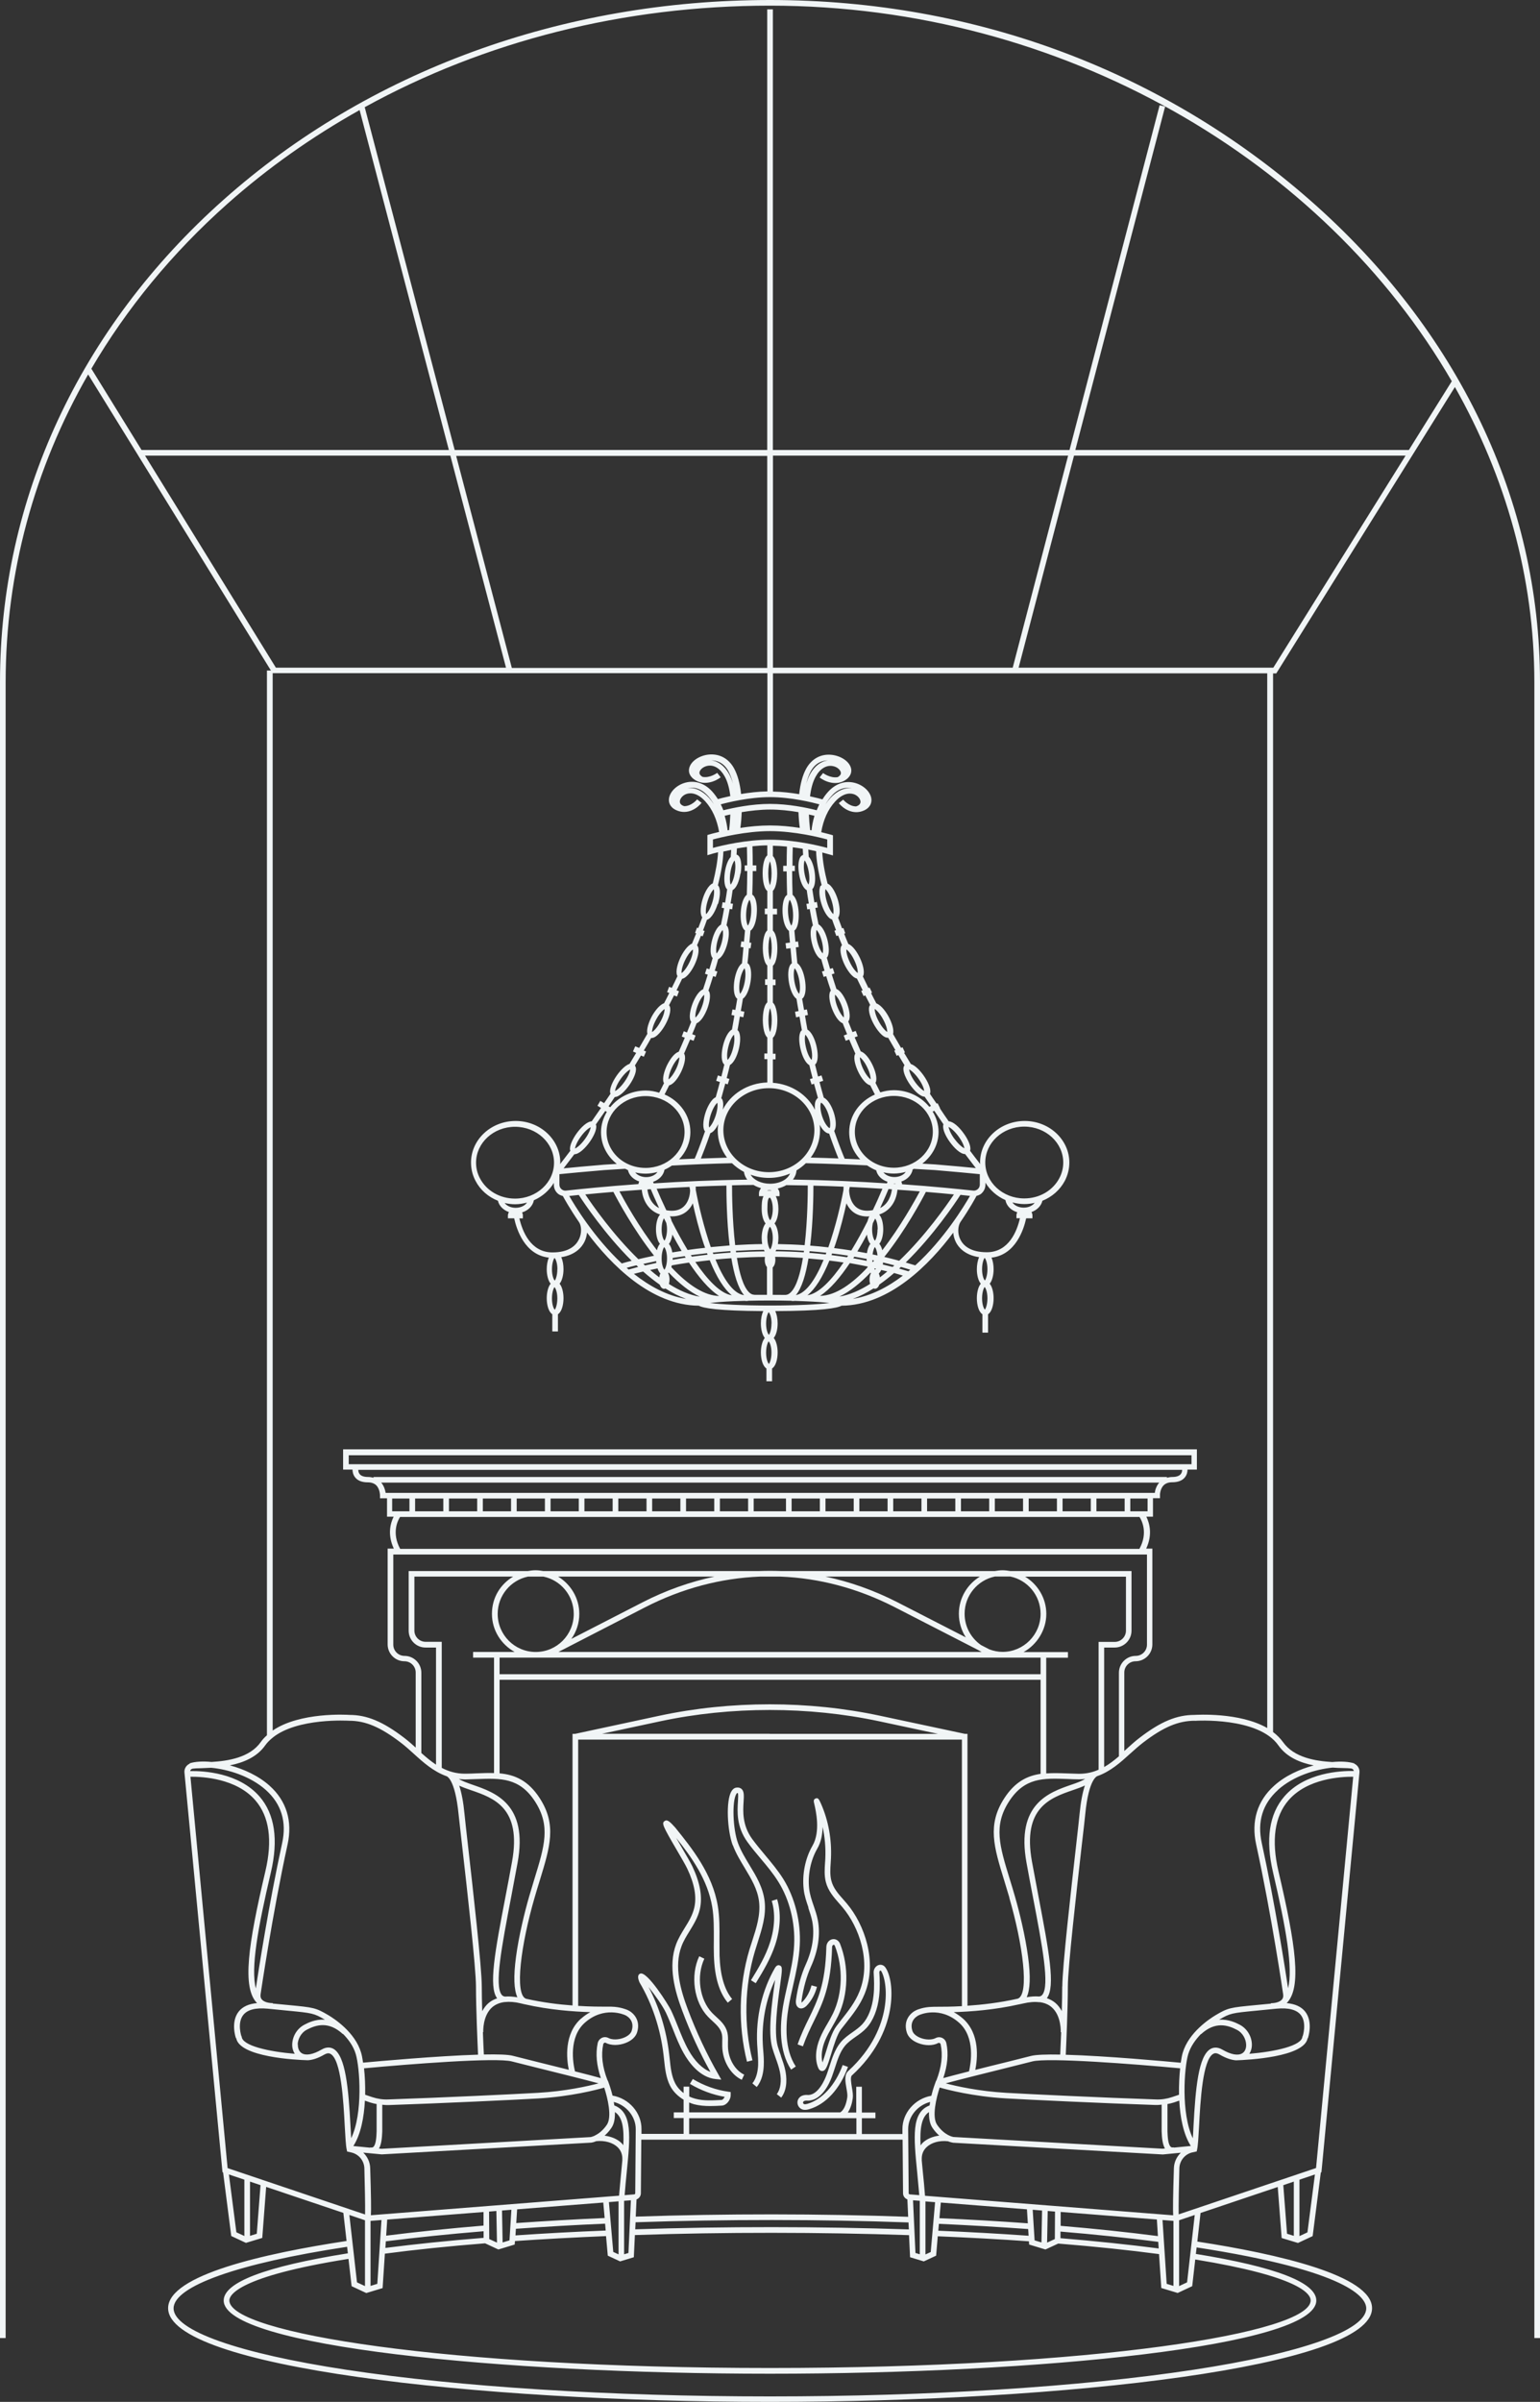 <svg width="315" height="491" viewBox="0 0 315 491" fill="none" xmlns="http://www.w3.org/2000/svg">
<rect x="0" y="0" width="315" height="491" fill="#333333" stroke="none"/>
<path d="M149.88 377.225C148.761 374.239 148.423 368.09 149.631 366.153C149.969 365.602 150.377 365.442 150.661 365.424C151.088 365.371 151.443 365.478 151.709 365.726C152.225 366.224 152.171 367.095 152.1 368.286C151.976 370.205 151.798 373.084 153.841 375.91C154.676 377.047 155.599 378.149 156.488 379.215C157.766 380.744 159.099 382.325 160.218 384.102C162.598 387.941 163.841 392.882 163.593 397.645C163.45 400.453 162.829 403.207 162.225 405.873C161.887 407.348 161.532 408.894 161.283 410.405C160.679 413.959 160.449 418.935 162.775 422.436L161.816 423.076C159.294 419.255 159.525 413.977 160.147 410.209C160.413 408.663 160.768 407.099 161.106 405.606C161.692 402.994 162.314 400.293 162.438 397.574C162.669 393.042 161.497 388.35 159.223 384.707C158.157 382.983 156.861 381.437 155.599 379.944C154.694 378.86 153.752 377.758 152.9 376.567C150.608 373.422 150.804 370.276 150.946 368.197C150.981 367.575 151.034 366.722 150.91 366.544H150.875C150.875 366.544 150.821 366.544 150.786 366.544C150.786 366.544 150.697 366.579 150.608 366.739C149.702 368.214 149.898 373.955 150.963 376.798C151.55 378.38 152.455 379.855 153.326 381.295C154.676 383.516 156.061 385.809 156.399 388.617C156.754 391.567 155.83 394.392 154.96 397.129C154.765 397.716 154.587 398.302 154.409 398.889C152.278 406.015 152.1 413.924 153.912 421.174L152.793 421.459C150.928 414.012 151.106 405.873 153.29 398.551C153.468 397.964 153.663 397.36 153.859 396.774C154.711 394.161 155.582 391.442 155.262 388.741C154.96 386.2 153.681 384.102 152.349 381.881C151.461 380.406 150.519 378.878 149.898 377.189L149.88 377.225ZM148.903 418.295C148.903 418.047 148.903 417.78 148.903 417.513C148.921 416.874 148.938 416.216 148.796 415.559C148.459 414.066 147.446 413.142 146.469 412.253C146.185 411.986 145.901 411.738 145.652 411.471C143.095 408.805 142.402 403.954 144.072 400.399L143.024 399.902C141.159 403.847 141.94 409.285 144.818 412.271C145.102 412.555 145.386 412.84 145.688 413.106C146.576 413.924 147.411 414.688 147.66 415.825C147.766 416.341 147.748 416.909 147.731 417.496C147.731 417.78 147.731 418.047 147.731 418.331C147.784 421.263 149.418 424.071 151.727 425.155L152.225 424.107C150.306 423.201 148.938 420.819 148.903 418.313V418.295ZM159.738 420.25C159.507 419.611 159.276 418.953 159.081 418.295C158.246 415.363 159.063 409.427 159.56 405.891C160.022 402.514 160.093 401.999 159.472 401.768C159.241 401.679 158.885 401.697 158.548 402.23C155.884 406.779 154.587 412.342 154.871 417.869C154.889 418.313 154.924 418.758 154.96 419.202C155.031 420.233 155.102 421.21 155.067 422.205C155.013 423.307 154.765 424.835 153.894 425.884L154.782 426.63C155.866 425.351 156.168 423.556 156.221 422.276C156.274 421.21 156.203 420.161 156.115 419.131C156.079 418.686 156.043 418.26 156.026 417.816C155.795 413.266 156.665 408.716 158.548 404.718C158.512 405.038 158.459 405.393 158.406 405.731C157.873 409.605 157.056 415.452 157.962 418.615C158.157 419.308 158.406 419.966 158.637 420.641C158.992 421.619 159.312 422.543 159.525 423.538C159.898 425.386 159.667 427.075 158.885 428.088L159.791 428.799C161.212 426.968 160.857 424.356 160.644 423.307C160.431 422.241 160.058 421.228 159.72 420.268L159.738 420.25ZM153.61 404.807L154.587 405.411C156.15 402.87 157.642 400.364 158.584 397.502C159.649 394.232 159.791 390.945 158.957 388.243L157.855 388.581C158.619 391.069 158.477 394.108 157.482 397.147C156.594 399.884 155.138 402.336 153.61 404.807ZM165.333 389.985C165.635 390.874 165.937 391.78 166.133 392.704C166.665 395.388 166.204 398.515 164.836 401.537C163.912 403.545 163.202 406.104 162.829 408.716C162.793 409.019 162.669 409.836 163.202 410.316C163.699 410.76 164.41 410.618 165.031 409.978C166.008 408.947 166.719 407.632 167.11 406.157L165.99 405.855C165.653 407.135 165.031 408.29 164.196 409.161C164.09 409.267 164.001 409.338 163.966 409.392C163.966 409.321 163.93 409.179 163.966 408.876C164.321 406.371 165.014 403.918 165.884 401.999C167.358 398.764 167.856 395.37 167.269 392.455C167.074 391.46 166.754 390.518 166.435 389.594C166.026 388.421 165.653 387.301 165.511 386.111C165.191 383.303 165.813 380.246 167.163 377.918C167.962 376.549 168.229 374.968 168.264 373.475C168.726 375.536 168.904 377.687 168.815 379.837C168.815 380.139 168.779 380.441 168.761 380.744C168.673 382.059 168.584 383.409 168.921 384.724C169.383 386.537 170.555 387.852 171.657 389.114C171.888 389.381 172.119 389.63 172.332 389.896C175.724 393.895 178.264 401.003 175.795 407.117C174.925 409.303 173.468 411.151 172.065 412.928C171.728 413.355 171.408 413.764 171.088 414.19C170.2 415.345 169.507 417.585 168.904 419.557C168.69 420.25 168.442 421.05 168.229 421.619C167.909 420.304 168.104 418.686 168.797 417.051C169.205 416.092 169.703 415.221 170.236 414.297C170.644 413.586 171.071 412.84 171.444 412.075C173.522 407.703 173.682 402.07 171.834 397.36C171.568 396.685 170.946 396.312 170.289 396.418C169.561 396.543 169.046 397.2 169.028 398C168.815 405.695 167.252 408.894 165.458 412.591C164.676 414.172 163.877 415.825 163.148 417.922L164.232 418.313C164.96 416.269 165.742 414.67 166.506 413.106C168.3 409.445 169.987 405.98 170.2 398.036C170.2 397.751 170.36 397.591 170.502 397.556C170.609 397.556 170.715 397.609 170.769 397.769C172.492 402.194 172.349 407.49 170.396 411.578C170.04 412.306 169.632 413.035 169.223 413.728C168.69 414.634 168.158 415.576 167.731 416.607C166.79 418.829 166.665 421.068 167.376 422.738C167.607 423.272 167.944 423.36 168.158 423.36H168.193C168.904 423.325 169.205 422.507 170.005 419.895C170.555 418.1 171.248 415.878 171.994 414.883C172.314 414.475 172.634 414.048 172.971 413.639C174.428 411.791 175.937 409.889 176.879 407.544C179.508 400.986 176.826 393.397 173.22 389.132C172.989 388.865 172.758 388.599 172.527 388.332C171.444 387.124 170.431 385.969 170.04 384.422C169.756 383.285 169.827 382.076 169.916 380.815C169.934 380.513 169.952 380.193 169.969 379.891C170.147 376.034 169.454 372.178 167.944 368.748C167.5 367.77 167.358 367.468 166.843 367.646C166.328 367.823 166.435 368.286 166.559 368.765C166.879 370.169 167.873 374.417 166.186 377.314C164.712 379.855 164.037 383.178 164.392 386.217C164.534 387.532 164.96 388.759 165.369 389.949L165.333 389.985ZM315 139.438V477.955H313.845V139.438C313.845 117.969 307.966 97.461 297.593 79.12L261.055 137.661H260.398V354.068C261.18 354.655 261.872 355.348 262.441 356.13C264.679 359.311 269.137 360.004 272.512 360.199C274.342 360.022 275.94 360.128 277.024 360.484V360.537C277.681 360.839 278.143 361.532 278.072 362.332L270.292 444.065L270.167 444.1L268.498 457.109L265.496 458.513L262.157 457.5L261.357 447.068L245.566 452.382L244.909 458.229C261.34 460.752 280.647 465.16 280.647 471.842C280.647 483.838 218.035 491 157.518 491C97.001 491 34.388 483.838 34.388 471.842C34.388 465.071 54.122 460.646 70.89 458.104L70.233 452.364L54.442 447.05L53.643 457.482L50.303 458.495L47.301 457.091L45.632 444.082L45.508 444.047L37.727 362.332C37.657 361.55 38.118 360.839 38.793 360.537V360.466C39.841 360.111 41.44 360.004 43.269 360.182C46.644 359.986 51.103 359.293 53.341 356.112C53.696 355.596 54.14 355.134 54.602 354.726V137.074H55.419L28.296 93.16H28.278V93.124L18.029 76.543C7.016 95.737 1.155 117.152 1.155 139.438V477.955H0V139.438C0 102.064 16.253 67.035 45.738 40.822C75.349 14.502 115.03 0 157.5 0C199.97 0 238.177 14.875 267.823 40.804C298.232 67.409 315 102.419 315 139.42V139.438ZM28.953 91.987H91.814L73.555 22.499C63.856 27.937 54.779 34.317 46.502 41.675C35.205 51.716 25.88 63.09 18.686 75.37L28.953 91.987ZM56.431 136.488H103.502L92.116 93.142H29.663L56.431 136.488ZM157.518 162.95C153.219 162.95 148.796 164.052 147.429 164.425C147.624 164.834 147.819 165.225 147.962 165.633C150.058 165.118 153.752 164.336 157.482 164.336H157.518V165.491C155.493 165.491 153.45 165.74 151.709 166.024C151.674 167.108 151.585 168.193 151.443 169.241C153.29 168.957 155.386 168.743 157.482 168.743H157.518V169.899C152.491 169.899 147.304 171.214 145.83 171.605V173.329C147.66 172.831 152.562 171.658 157.482 171.658H157.518C162.438 171.658 167.358 172.831 169.205 173.329V171.605C167.731 171.196 162.562 169.899 157.518 169.899V168.743C159.632 168.743 161.727 168.957 163.593 169.241C163.45 168.193 163.362 167.108 163.326 166.024C161.585 165.722 159.543 165.491 157.518 165.491V164.336C161.248 164.336 164.96 165.1 167.056 165.633C167.216 165.225 167.394 164.816 167.589 164.425C166.221 164.052 161.816 162.95 157.5 162.95H157.518ZM158.104 137.643V161.812C159.987 161.848 161.852 162.079 163.468 162.346C163.699 160.213 164.179 158.436 164.907 157.121C166.044 155.077 167.962 154.046 170.182 154.313C172.065 154.544 173.699 155.663 174.055 156.979C174.197 157.476 174.25 158.454 173.149 159.307C171.124 160.835 168.673 159.733 167.642 158.933L168.353 158.027C168.353 158.027 169.845 159.147 171.355 158.862C171.692 158.667 172.047 158.383 171.994 157.938C171.923 157.423 171.284 156.765 170.342 156.605C169.01 156.357 167.713 157.156 166.825 158.791C166.257 159.822 165.884 161.173 165.689 162.79C166.95 163.057 167.856 163.305 168.229 163.412C168.566 162.879 168.939 162.346 169.401 161.848C171.053 160.035 173.202 159.431 175.298 160.177C176.968 160.782 178.193 162.132 178.247 163.465C178.264 164.016 178.122 165.011 176.79 165.651C174.428 166.753 172.349 165.171 171.568 164.176L172.474 163.465C172.474 163.465 173.593 164.834 175.103 164.851C175.511 164.727 175.955 164.478 176.009 163.981C176.044 163.394 175.547 162.737 174.818 162.417C174.232 162.168 172.687 161.812 170.804 163.874C169.348 165.473 168.406 167.588 167.98 170.112C169.152 170.396 169.88 170.61 169.969 170.627L170.378 170.752V174.875L169.632 174.661C169.632 174.661 169.081 174.502 168.193 174.271C168.282 175.994 168.637 178.163 169.277 180.633C170.236 181.024 170.999 182.712 171.355 183.85C171.728 185.076 171.959 186.675 171.497 187.511C171.479 187.546 171.444 187.564 171.426 187.582C171.692 188.31 171.959 189.039 172.243 189.785L172.509 189.696L172.9 190.781L172.669 190.869C172.936 191.563 173.22 192.256 173.522 192.966C174.481 193.322 175.422 194.815 175.902 195.846C176.453 197.018 176.914 198.582 176.577 199.453C176.559 199.524 176.506 199.542 176.488 199.595C176.861 200.377 177.252 201.177 177.643 201.977L177.874 201.87L178.371 202.919L178.176 203.008C178.531 203.718 178.886 204.429 179.259 205.122C180.236 205.442 181.266 206.882 181.799 207.895C182.385 208.997 182.918 210.472 182.669 211.378C183.202 212.32 183.753 213.262 184.321 214.222L184.606 214.079L185.103 215.128L184.925 215.217C185.387 215.981 185.849 216.745 186.311 217.509C187.217 217.794 188.247 218.878 188.993 219.962C189.739 221.046 190.467 222.521 190.272 223.445C190.272 223.498 190.236 223.534 190.201 223.587C190.645 224.263 191.124 224.938 191.586 225.613L191.782 225.524L192.297 226.555H192.243C192.847 227.462 193.434 228.35 194.055 229.221C195.032 229.274 196.24 230.465 197.11 231.674C197.892 232.74 198.656 234.215 198.46 235.121C198.46 235.175 198.425 235.192 198.407 235.228C199.082 236.134 199.792 237.058 200.503 237.965C200.503 237.858 200.467 237.751 200.467 237.645C200.467 232.953 204.571 229.15 209.597 229.15C214.624 229.15 218.727 232.971 218.727 237.645C218.727 238.96 218.408 240.222 217.804 241.395C216.809 243.261 215.175 244.682 213.221 245.464C212.972 246.513 212.12 247.366 210.983 247.775C211.107 247.988 211.178 248.219 211.178 248.468V249.054H209.899C209.402 251.347 207.715 256.536 202.812 257.087C203.096 257.745 203.238 258.616 203.238 259.451C203.238 260.588 202.972 261.779 202.439 262.419C202.972 263.059 203.238 264.249 203.238 265.387C203.238 266.755 202.865 268.177 202.102 268.657V272.424H200.947V268.657C200.183 268.177 199.81 266.737 199.81 265.387C199.81 264.249 200.077 263.059 200.61 262.419C200.077 261.779 199.81 260.588 199.81 259.451C199.81 258.58 199.97 257.674 200.272 256.998C197.324 256.554 196.045 254.955 195.529 253.942C195.21 253.302 195.032 252.626 194.979 251.987C190.112 258.491 181.941 266.826 172.136 266.915C171.213 267.413 168.175 267.981 158.566 268.017C158.903 268.692 159.063 269.634 159.063 270.54C159.063 271.678 158.797 272.869 158.264 273.508C158.797 274.148 159.063 275.339 159.063 276.476C159.063 277.845 158.69 279.266 157.926 279.746V282.359H156.772V279.746C156.008 279.266 155.635 277.827 155.635 276.476C155.635 275.339 155.901 274.148 156.434 273.508C155.901 272.869 155.635 271.678 155.635 270.54C155.635 269.634 155.795 268.692 156.132 268.017C146.825 267.964 143.858 267.413 142.935 266.915C133.112 266.826 124.941 258.473 120.074 251.969C120.021 252.573 119.861 253.213 119.559 253.835C119.044 254.884 117.765 256.536 114.799 256.998C115.119 257.674 115.261 258.562 115.261 259.451C115.261 260.588 114.994 261.779 114.461 262.419C114.994 263.059 115.261 264.249 115.261 265.387C115.261 266.755 114.888 268.177 114.124 268.657V272.176H112.969V268.657C112.206 268.177 111.833 266.737 111.833 265.387C111.833 264.249 112.099 263.059 112.632 262.419C112.099 261.779 111.833 260.588 111.833 259.451C111.833 258.616 111.975 257.745 112.259 257.087C107.339 256.536 105.669 251.329 105.172 249.054H103.893V248.468C103.893 248.219 103.982 247.988 104.088 247.775C102.934 247.366 102.081 246.495 101.85 245.464C99.879 244.682 98.244 243.279 97.267 241.395C96.646 240.222 96.344 238.96 96.344 237.645C96.344 232.953 100.447 229.15 105.474 229.15C110.5 229.15 114.604 232.971 114.604 237.645C114.604 237.751 114.568 237.858 114.568 237.965C115.279 237.041 115.989 236.134 116.664 235.228C116.664 235.192 116.629 235.157 116.611 235.121C116.433 234.215 117.197 232.74 117.961 231.674C118.831 230.465 120.057 229.274 121.034 229.221C121.673 228.315 122.313 227.391 122.934 226.484L122.206 226.04L122.792 225.045L123.574 225.507C124.018 224.849 124.444 224.209 124.888 223.57C124.87 223.516 124.835 223.481 124.817 223.427C124.622 222.521 125.35 221.028 126.096 219.944C126.842 218.86 127.89 217.758 128.778 217.474C129.24 216.727 129.684 215.981 130.128 215.235L129.471 214.95L129.933 213.884L130.732 214.222C131.3 213.262 131.869 212.284 132.419 211.325C132.188 210.418 132.704 208.961 133.29 207.841C133.823 206.846 134.853 205.407 135.83 205.087C136.203 204.394 136.54 203.701 136.896 202.99L136.451 202.812L136.86 201.728L137.411 201.941C137.819 201.124 138.21 200.324 138.583 199.524C138.547 199.471 138.512 199.453 138.494 199.382C138.157 198.511 138.618 196.947 139.169 195.774C139.649 194.744 140.59 193.269 141.549 192.895C141.851 192.185 142.118 191.491 142.402 190.798L142.171 190.709L142.562 189.625L142.828 189.714C143.112 188.968 143.379 188.239 143.645 187.511C143.628 187.475 143.592 187.475 143.574 187.439C143.112 186.622 143.343 185.005 143.716 183.796C144.054 182.659 144.835 180.971 145.795 180.58C146.416 178.109 146.789 175.941 146.878 174.217C145.99 174.43 145.457 174.59 145.439 174.608L144.693 174.821V170.698L145.102 170.574C145.102 170.574 145.937 170.325 147.091 170.059C146.647 167.517 145.706 165.42 144.267 163.821C142.384 161.759 140.839 162.115 140.253 162.363C139.542 162.666 139.027 163.341 139.063 163.927C139.098 164.425 139.542 164.674 139.951 164.798C141.478 164.798 142.58 163.43 142.597 163.412L143.503 164.123C142.722 165.118 140.643 166.717 138.281 165.598C136.949 164.976 136.789 163.963 136.824 163.412C136.896 162.079 138.103 160.728 139.773 160.124C141.869 159.378 144.018 159.982 145.67 161.795C146.114 162.292 146.505 162.825 146.842 163.359C147.198 163.252 148.121 163.003 149.383 162.737C149.187 161.119 148.814 159.769 148.246 158.738C147.34 157.103 146.061 156.303 144.729 156.552C143.787 156.73 143.148 157.37 143.077 157.885C143.024 158.311 143.361 158.614 143.699 158.809C145.226 159.111 146.683 157.992 146.7 157.992L147.411 158.898C146.398 159.698 143.929 160.799 141.905 159.271C140.785 158.418 140.857 157.458 140.999 156.943C141.354 155.61 142.988 154.49 144.871 154.259C147.109 154.011 149.027 155.024 150.146 157.067C150.875 158.4 151.354 160.16 151.585 162.31C153.201 162.044 155.067 161.812 156.967 161.777V137.607H55.774V353.766C61.352 349.945 70.997 350.531 71.476 350.567C75.064 350.567 78.333 351.935 82.684 355.259C83.501 355.881 84.265 356.556 85.029 357.249V341.894C85.029 340.633 83.999 339.602 82.738 339.602C80.837 339.602 79.292 338.056 79.292 336.154V316.57H80.553C79.185 313.655 79.896 311.291 80.517 310.047H79.167V306.28H77.729V305.693C77.729 305.693 77.729 304.431 76.983 303.649C76.574 303.241 75.988 303.027 75.26 303.027C74.052 303.027 73.164 302.69 72.631 301.997C72.204 301.463 72.116 300.859 72.098 300.415H70.18V296.274H244.82V300.415H242.902C242.902 300.859 242.795 301.463 242.369 301.997C241.836 302.672 240.948 303.01 239.74 303.01C239.012 303.01 238.426 303.223 238.017 303.632C237.254 304.396 237.254 305.658 237.271 305.675V306.262H235.833V310.047H234.483C235.087 311.291 235.815 313.655 234.447 316.57H235.708V336.154C235.708 338.056 234.163 339.602 232.262 339.602C231.001 339.602 229.971 340.633 229.971 341.894V357.942C230.095 357.836 230.22 357.729 230.326 357.622C231.214 356.823 232.12 355.987 233.079 355.259C237.431 351.918 240.7 350.567 244.323 350.567C244.749 350.549 253.542 349.981 259.208 353.251V137.643H158.051H158.104ZM207.146 136.488L218.479 93.142H158.104V136.488H207.146ZM266.455 416.269C266.455 416.269 267.361 413.568 266.082 411.915C265.23 410.831 263.56 410.387 261.109 410.618L256.952 411.027C251.996 411.507 251.606 411.542 249.368 412.875C251.339 412.733 252.902 413.55 253.595 413.906C255.052 414.67 256.029 416.252 256.064 417.904C256.082 418.651 255.886 419.308 255.549 419.842C260.718 419.415 266.402 418.207 266.402 416.269H266.455ZM245.691 415.825L245.655 415.79C244.572 416.909 243.542 418.295 243.044 419.93C242.227 422.667 241.534 431.998 243.986 437.116C244.039 436.369 244.092 435.499 244.128 434.557C244.536 427.057 245.105 420.215 247.645 418.829C248.142 418.562 248.959 418.367 250.025 418.989C251.766 420.002 253.204 420.268 254.075 419.753C254.625 419.433 254.927 418.775 254.892 417.958C254.856 416.927 254.27 415.612 253.027 414.954C251.126 413.959 248.568 413.159 245.655 415.843L245.691 415.825ZM241.197 429.421L240.113 429.794C239.687 429.936 239.243 430.025 238.799 430.114V435.694C238.834 436.689 238.906 438.413 239.492 438.875C239.58 438.946 239.758 439.035 240.113 438.964V439.017L243.577 438.68C242.049 436.298 241.392 432.797 241.215 429.403L241.197 429.421ZM240.877 468.732L237.538 467.719L237.076 460.788C230.912 459.97 223.985 459.242 216.454 458.638L213.843 459.846L210.503 458.833L210.468 458.175C204.5 457.749 198.229 457.411 191.817 457.145L191.48 461.108L188.957 462.281L186.151 461.428L185.938 456.914C167.767 456.292 148.05 456.274 129.862 456.896L129.648 461.428L126.842 462.281L124.32 461.108L123.964 457.109C117.517 457.376 111.246 457.713 105.332 458.122L105.278 458.833L101.939 459.846L99.221 458.584C91.797 459.171 84.905 459.882 78.723 460.699L78.261 467.737L74.922 468.75L71.92 467.346L71.281 461.765C48.687 465.355 46.911 469.176 46.911 470.26C46.911 476.925 91.353 484.069 157.5 484.069C223.648 484.069 268.089 476.925 268.089 470.26C268.089 468.892 265.762 465.355 244.483 461.89L243.861 467.346L240.859 468.75L240.877 468.732ZM242.813 466.564L244.376 452.791L241.179 453.875V467.328L242.813 466.564ZM73.022 466.564L74.656 467.328V453.875L71.459 452.791L73.022 466.564ZM59.771 417.904C59.824 416.234 60.783 414.67 62.24 413.906C62.95 413.533 64.513 412.715 66.467 412.875C64.211 411.542 63.838 411.507 58.883 411.027L54.726 410.618C52.275 410.387 50.605 410.831 49.753 411.915C48.474 413.55 49.362 416.234 49.38 416.269H49.433C49.433 418.207 55.117 419.415 60.286 419.842C59.948 419.308 59.753 418.651 59.771 417.904ZM60.925 417.94C60.908 418.758 61.209 419.415 61.742 419.735C62.613 420.25 64.052 419.984 65.792 418.971C66.858 418.349 67.675 418.544 68.172 418.811C70.713 420.197 71.281 427.039 71.689 434.539C71.743 435.481 71.778 436.352 71.832 437.098C74.283 431.998 73.59 422.65 72.773 419.913C72.293 418.278 71.263 416.891 70.162 415.772L70.126 415.807C67.213 413.124 64.656 413.924 62.755 414.919C61.511 415.576 60.925 416.909 60.89 417.922L60.925 417.94ZM72.276 438.698L75.722 439.035V438.982C76.094 439.053 76.254 438.964 76.343 438.893C76.929 438.431 77 436.707 77.036 435.676V430.114C76.592 430.025 76.148 429.936 75.722 429.794L74.638 429.421C74.46 432.833 73.803 436.316 72.276 438.698ZM90.358 335.621V361.39C91.725 362.101 93.253 362.581 95.083 362.581C95.136 362.581 95.171 362.581 95.225 362.581C95.989 362.581 96.752 362.545 97.481 362.51C98.706 362.456 99.896 362.421 101.051 362.456V338.855H96.77V337.7H105.278C102.525 336.172 100.625 333.275 100.625 329.916C100.625 326.557 102.365 323.856 104.959 322.292H84.763V333.328C84.763 334.59 85.793 335.621 87.054 335.621H90.358ZM216.969 415.434C216.969 415.434 217.146 412.022 215.068 410.28C214.411 409.729 213.612 409.41 212.653 409.285C212.617 409.285 212.599 409.303 212.581 409.303C211.64 409.179 210.539 409.267 209.313 409.552C209.065 409.605 208.816 409.658 208.567 409.712H208.549C203.381 410.885 198.46 411.222 195.085 411.329C195.707 411.667 196.347 412.111 196.986 412.662C200.485 415.79 199.952 420.855 199.491 423.129C201.249 422.685 203.363 422.152 205.921 421.53C208.283 420.943 210.201 420.464 210.859 420.286C211.871 420.019 214.074 419.948 216.862 420.002C216.898 419.095 216.969 417.425 217.058 415.434H216.987H216.969ZM190.147 430.38C190.183 430.149 190.219 429.918 190.254 429.687C187.678 430.345 185.742 432.673 185.76 435.268L185.867 448.348C185.867 448.472 185.956 448.561 186.08 448.579L188.034 448.739C187.892 447.104 187.75 445.54 187.607 444.082C186.879 436.743 186.4 431.82 190.147 430.398V430.38ZM186.755 449.787L187.252 460.557L188.14 460.823V449.894L186.755 449.787ZM129.719 448.579C129.844 448.579 129.933 448.472 129.933 448.348L130.039 435.268C130.057 432.673 128.121 430.345 125.545 429.687C125.581 429.918 125.616 430.149 125.652 430.398C129.4 431.838 128.92 436.743 128.192 444.082C128.05 445.54 127.89 447.104 127.766 448.739L129.719 448.579ZM127.659 449.894V460.823L128.547 460.557L129.044 449.787L127.659 449.894ZM121.673 436.547C122.33 436.245 123.254 435.623 124.124 434.361C125.226 432.744 124.284 428.87 123.591 426.755C122.064 427.199 116.771 428.585 110.039 428.976C105.456 429.243 90.518 429.954 79.452 430.327C79.327 430.327 79.203 430.327 79.079 430.327C78.777 430.327 78.492 430.274 78.191 430.256V435.694C78.137 437.08 78.013 438.36 77.516 439.213L78.066 439.266L120.803 436.867C120.803 436.867 121.176 436.796 121.691 436.565L121.673 436.547ZM118.849 412.662C119.488 412.093 120.11 411.667 120.749 411.329C117.375 411.222 112.454 410.885 107.285 409.712H107.268C107.019 409.658 106.77 409.605 106.522 409.534C105.296 409.232 104.195 409.161 103.253 409.267C103.253 409.267 103.2 409.267 103.182 409.267C102.223 409.392 101.406 409.729 100.749 410.263C98.671 412.004 98.848 415.381 98.848 415.416H98.777C98.848 417.407 98.919 419.077 98.973 419.984C101.761 419.93 103.964 419.984 104.976 420.268C105.651 420.446 107.552 420.926 109.914 421.512C112.472 422.152 114.586 422.667 116.344 423.112C115.882 420.855 115.35 415.772 118.849 412.644V412.662ZM118.263 355.596V410.049C120.803 410.209 122.845 410.209 124.018 410.209C124.533 410.209 124.906 410.209 125.066 410.209C126.913 410.245 128.21 410.831 128.316 410.867C129.364 411.293 131.158 412.84 130.306 415.488C130.021 416.376 129.204 417.14 128.032 417.602C126.576 418.189 124.959 418.171 123.893 417.602C123.787 417.531 123.662 417.567 123.609 417.602C123.503 417.656 123.414 417.762 123.396 417.869C122.916 420.073 123.201 422.507 124.266 425.262L124.32 425.298L124.391 425.475C124.497 425.76 124.924 426.915 125.297 428.39C128.654 428.959 131.247 431.909 131.212 435.232V436.209H139.826V432.975H137.819V431.82H139.826V429.225C138.654 428.514 137.677 427.572 137.055 426.364C136.221 424.729 136.025 422.827 135.83 420.997L135.723 420.055C135.102 414.723 133.396 409.605 130.803 405.233C130.59 404.7 130.235 403.758 130.945 403.456C132.348 402.852 136.753 409.872 137.269 410.973C137.784 412.075 138.263 413.248 138.707 414.368C139.347 415.967 140.004 417.62 140.839 419.095C142.1 421.352 143.681 422.916 145.315 423.538C143.112 419.575 141.176 415.399 139.56 411.062C138.068 407.099 136.594 401.963 138.299 397.431C138.761 396.223 139.418 395.157 140.057 394.108C140.892 392.775 141.656 391.496 142.011 389.985C142.526 387.746 142.064 385.133 140.572 381.988C140.217 381.241 139.382 379.802 138.494 378.291C135.528 373.226 135.315 372.711 135.936 372.266C136.469 371.875 137.02 372.373 138.121 373.599C141.532 377.829 145.741 383.054 146.825 389.647C147.198 391.904 147.18 394.215 147.162 396.454C147.162 397.556 147.162 398.64 147.18 399.742C147.304 403.758 148.175 406.762 149.756 408.645L148.867 409.392C147.091 407.277 146.168 404.131 146.025 399.795C145.99 398.693 145.99 397.574 146.008 396.454C146.008 394.268 146.043 391.993 145.688 389.843C144.764 384.227 141.389 379.553 138.317 375.714C138.707 376.407 139.134 377.118 139.489 377.74C140.395 379.286 141.23 380.726 141.62 381.526C143.219 384.92 143.716 387.781 143.148 390.287C142.757 391.975 141.887 393.379 141.052 394.748C140.412 395.779 139.809 396.756 139.4 397.858C137.819 402.016 139.24 406.886 140.661 410.671C142.42 415.363 144.551 419.895 146.985 424.142L147.535 425.12L146.416 425.013C143.095 424.693 140.857 421.53 139.826 419.682C138.956 418.135 138.281 416.447 137.642 414.812C137.197 413.71 136.736 412.555 136.238 411.489C135.599 410.12 133.929 407.757 132.65 406.175C134.853 410.28 136.309 415.025 136.878 419.93L136.984 420.872C137.162 422.614 137.357 424.391 138.086 425.831C138.547 426.737 139.187 427.377 139.826 427.874V426.559H140.981V428.568C141.46 428.799 141.905 428.941 142.242 429.03C143.965 429.492 145.795 429.367 147.571 429.278C147.784 429.278 148.068 428.994 148.228 428.639C145.759 428.212 143.361 427.324 141.123 425.991L141.709 424.995C144.001 426.364 146.434 427.235 148.974 427.59L149.454 427.661V428.141C149.525 429.243 148.619 430.38 147.642 430.434C146.843 430.487 146.025 430.522 145.208 430.522C144.125 430.522 143.024 430.434 141.94 430.149C141.603 430.06 141.283 429.918 140.963 429.794V431.82H171.87C172.58 431.376 173.078 430.291 173.309 428.728C173.38 428.265 173.255 427.555 173.131 426.861C172.9 425.511 172.669 424.125 173.486 423.378C178.584 418.722 180.343 413.87 180.911 410.618C181.604 406.673 180.822 403.74 180.183 402.834C179.987 402.798 179.863 402.941 179.863 403.189C179.952 404.522 180.023 406.282 179.827 408.059C179.525 410.778 178.602 413.088 177.216 414.581C176.541 415.31 175.778 415.843 175.032 416.358C174.215 416.927 173.451 417.478 172.829 418.224C171.834 419.433 171.319 421.032 170.769 422.738C170.573 423.325 170.378 423.929 170.165 424.516C169.632 425.973 168.086 429.35 165.28 429.421C164.907 429.385 164.676 429.421 164.498 429.492C164.374 429.545 164.268 429.669 164.25 429.812C164.25 429.972 164.392 430.096 164.498 430.132C164.658 430.185 164.907 430.132 165.191 430.06C168.193 429.172 170.875 426.204 172.367 422.134L173.451 422.525C171.817 427.004 168.939 430.167 165.529 431.162C165.102 431.287 164.641 431.376 164.161 431.233C163.539 431.038 163.113 430.434 163.113 429.794C163.113 429.19 163.504 428.639 164.072 428.408C164.445 428.265 164.854 428.212 165.333 428.265C167.411 428.212 168.726 425.084 169.081 424.125C169.294 423.556 169.472 422.987 169.667 422.401C170.218 420.677 170.804 418.882 171.941 417.513C172.651 416.643 173.54 416.021 174.374 415.434C175.103 414.919 175.778 414.439 176.364 413.817C177.589 412.502 178.406 410.423 178.673 407.952C178.868 406.264 178.779 404.576 178.708 403.296C178.655 402.585 179.064 401.945 179.668 401.714C180.2 401.519 180.769 401.714 181.106 402.194C183.06 404.913 183.877 415.488 174.25 424.267C173.895 424.587 174.108 425.813 174.25 426.702C174.392 427.519 174.516 428.283 174.428 428.923C174.303 429.865 174.001 430.985 173.415 431.855H175.138V426.577H176.293V431.855H179.064V433.011H176.293V436.245H184.588V435.268C184.552 431.944 187.146 428.994 190.503 428.425C190.858 426.95 191.302 425.795 191.409 425.511L191.48 425.333L191.533 425.298C192.599 422.525 192.883 420.108 192.403 417.904C192.386 417.78 192.297 417.691 192.19 417.638C192.137 417.602 192.013 417.585 191.906 417.638C190.84 418.224 189.206 418.224 187.767 417.638C186.595 417.176 185.778 416.412 185.494 415.523C184.641 412.857 186.435 411.329 187.501 410.885C187.59 410.849 188.886 410.263 190.734 410.245C190.893 410.227 191.249 410.227 191.782 410.227C192.83 410.227 194.588 410.227 196.755 410.103V355.614H118.263V355.596ZM157.447 354.441H191.87L179.81 351.864C165.387 348.79 149.507 348.79 135.084 351.864L123.13 354.424H157.447V354.441ZM131.176 437.4L131.087 448.348C131.087 448.934 130.714 449.414 130.199 449.609L130.039 453.128C148.246 452.506 167.642 452.506 185.76 453.164L185.6 449.609C185.085 449.414 184.712 448.934 184.712 448.348L184.623 437.4H131.176ZM175.174 436.245V433.011H140.963V436.245H175.174ZM117.605 423.432C120.234 424.089 121.904 424.533 122.899 424.818C122.028 422.205 121.797 419.842 122.259 417.656C122.366 417.176 122.686 416.785 123.13 416.572C123.556 416.376 124.035 416.394 124.444 416.607C125.19 417.016 126.504 416.998 127.606 416.554C128.441 416.216 129.027 415.719 129.204 415.15C129.95 412.822 127.943 411.969 127.854 411.933C127.659 411.844 123.538 410.014 119.613 413.497C116.273 416.483 117.215 421.797 117.605 423.414V423.432ZM123.698 436.583C125.048 436.76 126.256 437.258 127.108 438.076C127.268 438.218 127.375 438.378 127.499 438.538C127.659 435.143 127.357 432.78 125.776 431.749C125.812 432.975 125.652 434.148 125.066 434.983C124.622 435.641 124.142 436.156 123.68 436.565L123.698 436.583ZM129.933 455.723C148.086 455.119 167.767 455.136 185.902 455.741L185.831 454.319C167.678 453.661 148.246 453.661 130.004 454.283L129.933 455.705V455.723ZM188.318 438.538C188.442 438.378 188.567 438.218 188.709 438.058C189.561 437.24 190.769 436.743 192.119 436.565C191.657 436.156 191.178 435.641 190.734 434.983C190.165 434.148 189.988 432.975 190.023 431.749C188.46 432.78 188.14 435.143 188.3 438.538H188.318ZM195.05 436.849L237.822 439.248L238.284 439.195C237.786 438.342 237.662 437.08 237.609 435.694V430.238C237.307 430.256 237.023 430.309 236.721 430.309C236.596 430.309 236.472 430.309 236.348 430.309C225.282 429.936 210.326 429.225 205.761 428.959C199.029 428.568 193.735 427.181 192.208 426.737C191.515 428.852 190.574 432.726 191.675 434.343C193.203 436.583 194.961 436.831 195.032 436.849H195.05ZM192.918 424.818C193.913 424.533 195.583 424.107 198.212 423.432C198.585 421.814 199.526 416.5 196.204 413.515C192.279 410.014 188.158 411.844 187.998 411.933C187.767 412.04 185.902 412.893 186.63 415.168C186.808 415.719 187.394 416.234 188.229 416.572C189.33 417.016 190.627 417.034 191.391 416.625C191.799 416.412 192.279 416.394 192.705 416.589C193.149 416.785 193.469 417.194 193.576 417.673C194.055 419.859 193.807 422.223 192.936 424.836L192.918 424.818ZM206.471 387.941C206.098 386.679 205.743 385.524 205.405 384.405C203.292 377.562 201.906 373.048 205.405 367.628C207.59 364.251 210.077 363.025 212.848 362.616V343.387H102.188V362.51C105.278 362.794 108.031 363.931 110.412 367.61C113.911 373.031 112.508 377.545 110.412 384.387C110.074 385.489 109.701 386.662 109.346 387.923C106.575 397.449 105.172 407.739 107.605 408.592C111.016 409.356 114.319 409.765 117.108 409.96V354.441H117.623L134.835 350.745C149.4 347.617 165.458 347.617 180.041 350.745L197.377 354.441H197.892V410.014C200.858 409.818 204.446 409.41 208.176 408.574C210.61 407.721 209.207 397.431 206.436 387.906L206.471 387.941ZM212.848 342.25V338.855H102.188V342.25H212.83H212.848ZM205.068 337.682C209.349 337.682 212.848 334.199 212.848 329.898C212.848 326.149 210.184 323.003 206.649 322.274H203.505C199.97 323.003 197.306 326.149 197.306 329.898C197.306 332.546 198.638 334.892 200.681 336.296L202.368 337.167C203.221 337.487 204.127 337.682 205.086 337.682H205.068ZM200.467 322.292H168.85C173.824 323.341 178.744 325.082 183.522 327.517L197.554 334.715C196.666 333.328 196.133 331.676 196.133 329.898C196.133 326.664 197.874 323.838 200.467 322.274V322.292ZM159.596 322.292H155.422C147.446 322.612 139.507 324.691 131.922 328.583L114.213 337.7H200.805C200.556 337.558 200.29 337.451 200.059 337.291L183.025 328.548C175.458 324.673 167.554 322.594 159.614 322.292H159.596ZM146.132 322.292H114.16C116.735 323.856 118.494 326.682 118.494 329.916C118.494 331.818 117.89 333.595 116.859 335.034L131.389 327.57C136.185 325.1 141.141 323.358 146.132 322.292ZM111.14 322.292H107.996C104.461 323.021 101.797 326.166 101.797 329.916C101.797 334.199 105.278 337.7 109.577 337.7C113.875 337.7 117.357 334.217 117.357 329.916C117.357 326.166 114.692 323.021 111.158 322.292H111.14ZM93.822 363.647C94.532 364.091 95.544 364.447 96.699 364.856C101.228 366.419 108.085 368.765 105.864 380.815C105.403 383.303 104.959 385.684 104.532 387.923C102.614 397.947 101.104 405.855 102.614 407.775C102.792 408.006 103.022 408.112 103.307 408.148C104.07 408.077 104.923 408.148 105.829 408.29C105.118 406.744 105.012 404.025 105.545 400.044C106.113 395.761 107.321 390.838 108.245 387.657C108.618 386.395 108.973 385.222 109.31 384.102C111.389 377.331 112.65 373.262 109.452 368.286C106.273 363.363 102.419 363.505 97.516 363.683C96.77 363.7 96.006 363.736 95.225 363.754H95.065C94.621 363.754 94.212 363.7 93.804 363.665L93.822 363.647ZM93.928 365.016C94.408 366.455 94.781 368.374 95.012 370.809C95.1 371.787 95.367 374.097 95.704 377.1C96.77 386.484 98.546 402.176 98.546 406.086C98.546 407.526 98.582 409.303 98.635 411.133C98.973 410.511 99.399 409.907 100.003 409.41C100.5 409.001 101.069 408.716 101.69 408.503C99.879 406.157 101.264 398.818 103.395 387.71C103.822 385.471 104.284 383.089 104.728 380.601C106.753 369.53 100.962 367.539 96.308 365.94C95.438 365.638 94.621 365.353 93.91 365.016H93.928ZM74.46 422.81C74.638 424.356 74.727 426.239 74.691 428.212L76.112 428.692C77.196 429.047 78.315 429.225 79.434 429.172C90.5 428.799 105.42 428.088 110.003 427.821C115.669 427.501 120.288 426.453 122.437 425.884C119.879 425.191 113.698 423.645 109.666 422.65C107.303 422.063 105.385 421.583 104.71 421.406C101.53 420.552 83.821 421.939 74.46 422.81ZM74.318 440.066C75.153 440.866 75.686 441.985 75.722 443.212C75.899 448.97 75.935 451.6 75.864 452.844L126.629 448.845C126.771 447.121 126.931 445.504 127.073 443.976C127.162 443.123 127.233 442.305 127.304 441.523H127.286C127.357 440.492 127.02 439.604 126.327 438.929C125.332 437.987 123.716 437.525 121.957 437.702C121.371 437.951 120.963 438.004 120.927 438.004L78.084 440.404L74.336 440.048L74.318 440.066ZM124.551 450.16L125.439 460.344L126.522 460.841V450L124.551 450.16ZM105.527 455.599L105.438 456.967C111.318 456.558 117.517 456.221 123.893 455.972L123.769 454.568C117.534 454.834 111.406 455.19 105.509 455.616L105.527 455.599ZM123.68 453.413L123.396 450.249L105.776 451.635L105.598 454.443C111.424 454.035 117.499 453.679 123.68 453.413ZM102.685 451.884L102.809 458.406L104.213 457.98L104.603 451.724L102.685 451.884ZM101.53 451.973L100.038 452.097L100.074 457.713L101.655 458.442L101.53 451.973ZM78.919 458.193L78.83 459.526C84.905 458.744 91.654 458.051 98.919 457.465V456.114C91.832 456.7 85.118 457.393 78.919 458.175V458.193ZM98.902 454.959V452.186L79.203 453.732L78.99 457.02C85.171 456.238 91.868 455.545 98.902 454.959ZM75.793 453.999V467.292L77.178 466.866L78.031 453.821L75.793 453.999ZM190.378 460.361L191.266 450.178L189.295 450.018V460.859L190.378 460.361ZM192.048 454.603L191.924 456.007C198.265 456.274 204.464 456.612 210.397 457.038L210.308 455.67C204.446 455.243 198.3 454.888 192.048 454.603ZM210.237 454.497L210.059 451.635L192.439 450.249L192.155 453.448C198.354 453.715 204.428 454.07 210.237 454.497ZM211.622 457.98L213.026 458.406L213.15 451.884L211.232 451.724L211.622 457.98ZM215.761 457.713L215.796 452.097L214.304 451.973L214.18 458.442L215.761 457.713ZM216.916 456.185V457.536C224.216 458.14 230.966 458.851 237.005 459.633L236.916 458.282C230.717 457.482 224.003 456.771 216.916 456.185ZM236.845 457.109L236.632 453.715L216.951 452.169V455.012C223.985 455.599 230.681 456.309 236.863 457.109H236.845ZM238.639 466.866L240.025 467.292V453.999L237.786 453.821L238.639 466.866ZM241.517 440.066L237.858 440.421L194.961 438.022C194.961 438.022 194.482 437.951 193.895 437.72C192.137 437.525 190.503 437.987 189.508 438.946C188.798 439.622 188.478 440.51 188.549 441.541H188.531C188.602 442.323 188.691 443.14 188.762 443.994C188.922 445.504 189.082 447.139 189.206 448.863L239.971 452.862C239.9 451.635 239.936 449.005 240.113 443.229C240.149 442.003 240.682 440.901 241.499 440.102L241.517 440.066ZM241.392 422.81C232.031 421.939 214.322 420.57 211.143 421.406C210.468 421.583 208.549 422.063 206.187 422.65C202.19 423.645 196.027 425.173 193.434 425.884C195.583 426.453 200.183 427.501 205.85 427.821C210.432 428.088 225.353 428.799 236.419 429.172C237.556 429.225 238.675 429.047 239.74 428.692L241.161 428.212C241.126 426.239 241.232 424.356 241.392 422.81ZM217.289 406.086C217.289 402.176 219.065 386.484 220.131 377.1C220.468 374.097 220.734 371.769 220.823 370.791C221.054 368.374 221.427 366.455 221.907 364.998C221.196 365.335 220.397 365.62 219.509 365.922C214.855 367.521 209.065 369.512 211.089 380.584C211.551 383.072 211.995 385.453 212.422 387.692C214.535 398.8 215.939 406.14 214.127 408.468C214.749 408.699 215.317 408.983 215.814 409.392C216.418 409.889 216.844 410.494 217.182 411.116C217.235 409.285 217.271 407.508 217.271 406.086H217.289ZM222.031 363.647C221.623 363.7 221.214 363.736 220.77 363.736H220.61C219.829 363.736 219.065 363.7 218.319 363.665C213.416 363.487 209.562 363.345 206.382 368.268C203.185 373.226 204.446 377.314 206.524 384.085C206.862 385.187 207.235 386.377 207.59 387.639C208.514 390.82 209.722 395.761 210.29 400.026C210.823 404.007 210.716 406.726 210.006 408.272C210.912 408.13 211.764 408.059 212.528 408.13C212.812 408.112 213.043 407.988 213.221 407.757C214.713 405.837 213.221 397.911 211.303 387.906C210.876 385.666 210.414 383.285 209.97 380.797C207.768 368.748 214.606 366.402 219.136 364.838C220.29 364.447 221.303 364.074 222.013 363.629L222.031 363.647ZM224.713 361.781V335.639H228.017C229.278 335.639 230.308 334.608 230.308 333.346V322.31H209.686C212.262 323.874 214.02 326.699 214.02 329.934C214.02 333.168 212.12 336.207 209.366 337.718H218.443V338.873H214.002V362.527C215.388 362.421 216.827 362.474 218.337 362.527C219.065 362.545 219.829 362.581 220.592 362.599C220.646 362.599 220.681 362.599 220.734 362.599C222.227 362.599 223.505 362.296 224.678 361.781H224.713ZM225.868 361.212C226.934 360.608 227.911 359.844 228.87 359.026V341.948C228.87 340.046 230.415 338.5 232.316 338.5C233.577 338.5 234.607 337.469 234.607 336.207V317.778H80.446V336.207C80.446 337.469 81.477 338.5 82.738 338.5C84.638 338.5 86.184 340.046 86.184 341.948V358.351C87.16 359.222 88.138 360.039 89.186 360.733V336.794H87.036C85.136 336.794 83.59 335.248 83.59 333.346V321.155H107.96C108.476 321.066 108.991 320.995 109.541 320.995C110.092 320.995 110.607 321.066 111.122 321.155H155.28C156.754 321.101 158.228 321.101 159.703 321.155H203.487C204.002 321.066 204.517 320.995 205.068 320.995C205.619 320.995 206.134 321.066 206.649 321.155H231.445V333.346C231.445 335.248 229.9 336.794 227.999 336.794H225.85V361.212H225.868ZM73.288 300.468C73.288 300.735 73.341 301.055 73.572 301.339C73.874 301.73 74.46 301.926 75.295 301.926C75.704 301.926 76.059 301.997 76.397 302.085V301.926H238.692V302.085C239.03 301.997 239.403 301.926 239.794 301.926C240.628 301.926 241.197 301.73 241.517 301.339C241.747 301.055 241.801 300.735 241.801 300.468H73.252H73.288ZM157.482 299.313H243.719V297.483H71.334V299.313H157.447H157.482ZM77.977 303.081C78.564 303.774 78.794 304.627 78.883 305.178H236.206C236.277 304.627 236.508 303.774 237.111 303.081H77.942H77.977ZM231.197 306.333V308.945H234.731V306.333H231.197ZM224.269 306.333V308.945H230.042V306.333H224.269ZM217.342 306.333V308.945H223.115V306.333H217.342ZM210.414 306.333V308.945H216.187V306.333H210.414ZM203.487 306.333V308.945H209.26V306.333H203.487ZM196.56 306.333V308.945H202.333V306.333H196.56ZM189.632 306.333V308.945H195.405V306.333H189.632ZM182.705 306.333V308.945H188.478V306.333H182.705ZM175.778 306.333V308.945H181.55V306.333H175.778ZM168.85 306.333V308.945H174.623V306.333H168.85ZM161.923 306.333V308.945H167.696V306.333H161.923ZM157.536 306.333H154.161V308.945H160.768V306.333H157.536ZM147.251 306.333V308.945H153.024V306.333H147.251ZM140.324 306.333V308.945H146.096V306.333H140.324ZM133.396 306.333V308.945H139.169V306.333H133.396ZM126.469 306.333V308.945H132.242V306.333H126.469ZM119.542 306.333V308.945H125.314V306.333H119.542ZM112.614 306.333V308.945H118.387V306.333H112.614ZM105.687 306.333V308.945H111.46V306.333H105.687ZM98.759 306.333V308.945H104.532V306.333H98.759ZM91.832 306.333V308.945H97.605V306.333H91.832ZM84.905 306.333V308.945H90.677V306.333H84.905ZM80.215 308.945H83.75V306.333H80.215V308.945ZM81.761 316.623H233.062C234.856 313.353 233.559 310.829 233.079 310.101H81.832C81.352 310.829 80.073 313.353 81.85 316.623H81.761ZM149.01 157.672C147.997 155.823 146.523 155.432 145.457 155.432C146.896 155.575 148.21 156.57 149.134 158.223C149.454 158.809 149.72 159.484 149.933 160.231C149.702 159.236 149.383 158.383 149.01 157.689V157.672ZM144.711 162.612C143.148 160.888 141.514 160.906 140.555 161.119C142.029 160.888 143.628 161.581 145.013 163.092C145.386 163.501 145.706 163.927 146.008 164.389C145.652 163.767 145.226 163.163 144.729 162.612H144.711ZM146.807 184.756C146.452 185.929 145.617 187.742 144.604 188.026C144.356 188.737 144.089 189.465 143.805 190.194L144.125 190.318L143.734 191.403L143.379 191.278C143.112 191.936 142.864 192.593 142.579 193.251C142.651 193.34 142.722 193.411 142.775 193.553C143.112 194.424 142.651 195.988 142.1 197.161C141.585 198.262 140.555 199.88 139.524 200.093C139.151 200.875 138.778 201.657 138.388 202.439L138.885 202.634L138.476 203.718L137.872 203.487C137.535 204.163 137.197 204.82 136.842 205.496C136.913 205.584 136.967 205.656 137.02 205.78C137.322 206.669 136.771 208.215 136.149 209.352C135.546 210.49 134.32 212.196 133.254 212.196C133.236 212.196 133.219 212.196 133.183 212.196C132.704 213.049 132.206 213.902 131.691 214.755L132.153 214.95L131.691 216.017L131.105 215.768C130.696 216.461 130.27 217.136 129.862 217.829C129.95 217.936 130.021 218.078 130.057 218.256C130.252 219.162 129.524 220.655 128.778 221.739C127.925 222.965 126.718 224.227 125.741 224.263C125.332 224.885 124.906 225.524 124.48 226.146L124.817 226.342C126.487 224.28 129.116 222.93 132.082 222.93C133.041 222.93 133.947 223.107 134.835 223.374C135.173 222.734 135.492 222.077 135.83 221.401C135.794 221.348 135.759 221.33 135.741 221.277C135.421 220.424 135.883 218.931 136.416 217.794C137.02 216.55 137.944 215.252 138.832 215.004C139.258 214.044 139.684 213.084 140.075 212.125L139.453 211.893L139.862 210.809L140.519 211.058C140.821 210.33 141.105 209.601 141.389 208.872C141.354 208.819 141.301 208.783 141.265 208.712C140.874 207.895 141.212 206.366 141.638 205.211C142.118 203.932 142.935 202.563 143.805 202.243C144.143 201.248 144.462 200.235 144.764 199.24L144.196 199.062L144.551 197.96L145.102 198.138C145.333 197.374 145.564 196.592 145.777 195.828C145.741 195.774 145.688 195.757 145.652 195.703C145.173 194.921 145.333 193.375 145.652 192.185C146.008 190.781 146.683 189.43 147.464 189.021C147.713 187.902 147.926 186.782 148.121 185.662L147.624 185.573L147.802 184.436L148.317 184.525C148.477 183.601 148.619 182.694 148.743 181.788C148.708 181.752 148.654 181.735 148.619 181.681C148.068 180.953 148.086 179.389 148.281 178.18C148.477 176.972 148.885 175.799 149.471 175.177C149.507 174.697 149.525 174.217 149.56 173.737C148.992 173.844 148.459 173.968 147.962 174.075C147.908 175.941 147.535 178.251 146.842 180.988C146.896 181.042 146.949 181.077 147.002 181.166C147.464 181.984 147.233 183.601 146.86 184.827L146.807 184.756ZM151.443 178.607C151.212 180.1 150.644 181.539 149.862 181.948C149.738 182.854 149.596 183.761 149.436 184.685L149.933 184.756L149.756 185.893L149.258 185.804C149.063 186.924 148.832 188.044 148.601 189.163C148.654 189.217 148.725 189.27 148.779 189.359C149.258 190.141 149.098 191.687 148.779 192.878C148.406 194.335 147.713 195.721 146.896 196.077C146.683 196.859 146.452 197.658 146.203 198.44L146.736 198.6L146.381 199.702L145.866 199.542C145.564 200.537 145.244 201.515 144.906 202.51C144.96 202.563 145.013 202.617 145.049 202.688C145.439 203.505 145.102 205.034 144.675 206.189C144.178 207.486 143.361 208.872 142.491 209.174C142.206 209.921 141.905 210.667 141.585 211.414L142.278 211.68L141.869 212.764L141.159 212.498C140.75 213.457 140.341 214.435 139.915 215.395C139.951 215.448 140.004 215.501 140.022 215.572C140.341 216.425 139.88 217.918 139.347 219.056C138.743 220.335 137.784 221.668 136.878 221.863C136.558 222.503 136.238 223.125 135.936 223.73C139.045 225.08 141.212 228.013 141.212 231.407C141.212 233.557 140.324 235.494 138.903 236.987C139.951 236.934 141.016 236.881 142.1 236.845C142.42 236.116 143.201 234.179 144.214 231.247C144.178 231.194 144.125 231.176 144.089 231.105C143.645 230.27 143.912 228.67 144.302 227.462C144.658 226.36 145.457 224.707 146.398 224.298C146.683 223.285 146.985 222.237 147.251 221.188L146.487 220.939L146.842 219.837L147.553 220.069C147.766 219.251 147.962 218.451 148.157 217.616C148.086 217.545 147.997 217.492 147.944 217.385C147.446 216.585 147.589 214.968 147.891 213.742C148.246 212.284 148.921 210.88 149.72 210.454C149.898 209.512 150.04 208.552 150.217 207.61L149.613 207.486L149.827 206.349L150.413 206.455C150.537 205.691 150.697 204.927 150.804 204.163C150.715 204.092 150.626 204.038 150.555 203.932C150.004 203.168 150.022 201.55 150.235 200.288C150.484 198.849 151.034 197.445 151.763 196.93C151.887 195.846 151.958 194.761 152.065 193.66L151.479 193.571L151.638 192.433L152.171 192.504C152.242 191.722 152.331 190.958 152.384 190.194C152.331 190.141 152.26 190.123 152.207 190.052C151.567 189.341 151.425 187.742 151.514 186.462C151.603 184.951 152.029 183.459 152.757 182.908C152.811 181.29 152.828 179.673 152.846 178.056H152.331V176.901H152.828C152.828 175.639 152.811 174.395 152.775 173.133C152.065 173.222 151.372 173.329 150.732 173.435C150.715 173.862 150.679 174.288 150.661 174.697C150.821 174.75 150.999 174.839 151.159 175.052C151.709 175.781 151.692 177.345 151.496 178.554L151.443 178.607ZM154.8 186.675C154.711 188.221 154.267 189.75 153.503 190.247C153.45 191.065 153.344 191.865 153.29 192.682L153.681 192.735L153.521 193.873L153.184 193.82C153.095 194.85 153.024 195.881 152.9 196.894C152.988 196.965 153.095 197.018 153.184 197.143C153.734 197.907 153.717 199.524 153.503 200.786C153.255 202.243 152.704 203.647 151.958 204.163C151.834 204.998 151.674 205.833 151.532 206.669L152.26 206.811L152.047 207.948L151.336 207.806C151.177 208.73 151.034 209.654 150.857 210.578C150.928 210.649 150.999 210.703 151.07 210.792C151.567 211.591 151.425 213.209 151.123 214.435C150.768 215.874 150.111 217.261 149.311 217.705C149.098 218.611 148.867 219.5 148.637 220.388L149.205 220.566L148.85 221.668L148.352 221.508C148.086 222.521 147.802 223.516 147.535 224.494C147.589 224.565 147.66 224.618 147.713 224.707C147.979 225.222 147.979 226.022 147.837 226.84C149.471 223.641 152.917 221.401 156.949 221.277V216.514H156.345V215.359H156.949V212.089C156.097 211.343 156.026 209.032 156.026 208.499C156.026 207.966 156.079 205.638 156.949 204.909V201.337H156.488V200.182H156.949V197.374C156.097 196.627 156.026 194.317 156.026 193.784C156.026 193.251 156.079 190.923 156.949 190.194V186.889H156.434V185.733H156.949V182.143C156.043 181.45 155.99 179.051 155.99 178.5C155.99 177.949 156.043 175.568 156.949 174.857V172.813C155.919 172.813 154.907 172.902 153.912 172.991C153.948 174.288 153.965 175.603 153.965 176.901H154.694V178.074H153.965C153.965 179.673 153.93 181.273 153.876 182.89C153.947 182.943 154.019 182.979 154.107 183.068C154.747 183.778 154.889 185.378 154.8 186.657V186.675ZM157.855 193.802C157.855 192.629 157.678 191.776 157.518 191.349C157.358 191.776 157.18 192.629 157.18 193.802C157.18 194.975 157.358 195.828 157.518 196.254C157.678 195.828 157.855 194.975 157.855 193.802ZM157.518 206.082C157.358 206.509 157.18 207.362 157.18 208.535C157.18 209.708 157.358 210.561 157.518 210.987C157.678 210.561 157.855 209.708 157.855 208.535C157.855 207.362 157.678 206.509 157.518 206.082ZM157.82 178.518C157.82 177.345 157.642 176.492 157.482 176.065C157.322 176.492 157.145 177.345 157.145 178.518C157.145 179.691 157.322 180.544 157.482 180.971C157.642 180.544 157.82 179.691 157.82 178.518ZM147.962 231.034C147.962 235.761 152.136 239.618 157.269 239.618C162.402 239.618 166.577 235.761 166.577 231.034C166.577 226.306 162.402 222.45 157.269 222.45C152.136 222.45 147.962 226.306 147.962 231.034ZM158.637 215.395V216.55H158.086V221.348C161.905 221.632 165.138 223.801 166.701 226.875C166.612 226.058 166.665 225.329 166.914 224.885C167.038 224.671 167.163 224.529 167.305 224.44C167.038 223.481 166.772 222.521 166.506 221.544L166.008 221.704L165.653 220.602L166.221 220.424C165.99 219.535 165.76 218.647 165.546 217.74C164.747 217.296 164.09 215.91 163.752 214.47C163.45 213.226 163.308 211.609 163.806 210.809C163.877 210.703 163.948 210.649 164.019 210.596C163.841 209.672 163.699 208.748 163.539 207.824L162.829 207.966L162.616 206.829L163.344 206.686C163.202 205.851 163.042 205.016 162.918 204.181C162.172 203.665 161.621 202.261 161.372 200.822C161.159 199.56 161.124 197.96 161.692 197.178C161.781 197.054 161.87 196.983 161.976 196.93C161.87 195.899 161.799 194.868 161.692 193.837L160.822 193.944L160.679 192.807L161.585 192.682C161.514 191.882 161.426 191.083 161.372 190.283C160.608 189.768 160.164 188.257 160.076 186.711C160.005 185.449 160.129 183.832 160.768 183.121C160.839 183.032 160.91 182.996 160.999 182.943C160.946 181.344 160.928 179.726 160.91 178.127H160.2V176.99H160.91C160.91 175.674 160.928 174.359 160.964 173.062C160.022 172.973 159.063 172.902 158.086 172.884V174.999C158.903 175.781 158.974 178.02 158.974 178.554C158.974 179.087 158.903 181.344 158.086 182.108V185.769H158.939V186.924H158.086V190.23C158.939 190.976 159.01 193.286 159.01 193.837C159.01 194.388 158.957 196.699 158.086 197.427V200.235H158.637V201.39H158.086V204.962C158.939 205.709 159.01 208.019 159.01 208.552C159.01 209.086 158.957 211.414 158.086 212.142V215.412H158.637V215.395ZM162.545 178.074H162.029C162.029 179.709 162.065 181.326 162.118 182.925C162.847 183.459 163.273 184.951 163.362 186.48C163.433 187.742 163.308 189.359 162.669 190.07C162.616 190.141 162.545 190.159 162.491 190.212C162.545 190.976 162.633 191.74 162.704 192.522L163.237 192.451L163.379 193.589L162.793 193.66C162.9 194.744 162.971 195.828 163.095 196.912C163.859 197.427 164.392 198.831 164.641 200.288C164.854 201.55 164.889 203.15 164.321 203.932C164.232 204.038 164.161 204.092 164.072 204.163C164.196 204.927 164.339 205.691 164.463 206.455L165.049 206.349L165.262 207.486L164.658 207.61C164.818 208.57 164.978 209.53 165.156 210.472C165.955 210.916 166.63 212.284 166.985 213.742C167.287 214.986 167.429 216.585 166.932 217.385C166.861 217.492 166.79 217.545 166.719 217.616C166.914 218.434 167.127 219.251 167.323 220.069L168.033 219.837L168.388 220.939L167.625 221.188C167.909 222.254 168.193 223.321 168.495 224.369C169.365 224.796 170.129 226.129 170.555 227.462C171.035 228.954 171.088 230.341 170.698 231.087C170.68 231.123 170.644 231.14 170.626 231.176C171.657 234.162 172.456 236.116 172.776 236.863C173.877 236.916 174.943 236.952 175.955 237.005C175.44 236.454 174.996 235.832 174.623 235.157C174.001 233.984 173.699 232.722 173.699 231.407C173.699 228.013 175.866 225.098 178.957 223.747C178.637 223.143 178.318 222.503 177.998 221.863C177.092 221.668 176.133 220.335 175.529 219.056C174.996 217.936 174.534 216.425 174.854 215.572C174.889 215.501 174.925 215.448 174.961 215.395C174.534 214.435 174.108 213.475 173.699 212.498L172.989 212.764L172.58 211.68L173.273 211.414C172.971 210.667 172.669 209.921 172.367 209.174C171.497 208.872 170.68 207.486 170.182 206.189C169.738 205.034 169.419 203.505 169.809 202.688C169.845 202.599 169.898 202.563 169.952 202.51C169.614 201.515 169.294 200.537 168.992 199.542L168.477 199.702L168.122 198.6L168.655 198.44C168.424 197.658 168.193 196.859 167.98 196.094C167.11 195.739 166.435 194.246 166.097 192.895C165.795 191.705 165.635 190.159 166.097 189.377C166.15 189.288 166.221 189.252 166.275 189.181C166.026 188.061 165.813 186.942 165.617 185.822L165.12 185.911L164.942 184.774L165.44 184.703C165.28 183.778 165.138 182.872 165.014 181.966C164.232 181.557 163.664 180.117 163.433 178.625C163.237 177.416 163.22 175.852 163.77 175.124C163.93 174.91 164.108 174.821 164.268 174.768C164.232 174.342 164.214 173.915 164.196 173.506C163.539 173.4 162.864 173.293 162.154 173.204C162.118 174.448 162.1 175.71 162.1 176.972H162.58V178.127L162.545 178.074ZM167.891 181.095C167.891 181.095 167.998 180.971 168.051 180.917C167.358 178.18 166.985 175.87 166.932 174.004C166.452 173.897 165.919 173.791 165.333 173.666C165.351 174.146 165.387 174.626 165.422 175.124C165.99 175.746 166.417 176.919 166.612 178.127C166.808 179.335 166.825 180.882 166.275 181.628C166.239 181.681 166.186 181.699 166.15 181.735C166.275 182.641 166.435 183.547 166.577 184.472L167.092 184.383L167.269 185.52L166.772 185.609C166.967 186.729 167.198 187.83 167.429 188.968C168.246 189.377 168.904 190.798 169.241 192.113C169.543 193.304 169.703 194.85 169.241 195.632C169.205 195.686 169.152 195.721 169.117 195.757C169.33 196.521 169.561 197.285 169.792 198.067L170.342 197.889L170.698 198.991L170.129 199.169C170.431 200.164 170.769 201.177 171.088 202.172C171.959 202.492 172.758 203.843 173.255 205.14C173.699 206.295 174.019 207.824 173.628 208.641C173.593 208.712 173.54 208.748 173.504 208.801C173.788 209.53 174.09 210.258 174.374 210.987L175.032 210.738L175.44 211.822L174.818 212.053C175.227 213.013 175.636 213.973 176.062 214.932C176.95 215.181 177.891 216.479 178.478 217.723C179.01 218.842 179.472 220.353 179.152 221.206C179.135 221.259 179.099 221.295 179.064 221.33C179.401 222.006 179.739 222.663 180.058 223.303C180.947 223.036 181.852 222.859 182.829 222.859C185.796 222.859 188.407 224.209 190.076 226.253L190.432 226.075C190.005 225.436 189.561 224.814 189.135 224.192C188.158 224.156 186.95 222.894 186.098 221.668C185.352 220.584 184.623 219.091 184.819 218.185C184.854 218.007 184.925 217.865 185.014 217.758C184.588 217.065 184.161 216.372 183.753 215.679L183.415 215.839L182.918 214.79L183.149 214.684C182.652 213.831 182.154 212.978 181.675 212.142C181.657 212.142 181.639 212.142 181.604 212.142C180.52 212.142 179.312 210.436 178.691 209.299C178.069 208.144 177.518 206.615 177.82 205.727C177.856 205.602 177.927 205.513 177.998 205.442C177.66 204.785 177.323 204.127 176.985 203.47L176.648 203.63L176.151 202.581L176.453 202.439C176.062 201.639 175.671 200.839 175.28 200.04C174.268 199.826 173.22 198.191 172.705 197.107C172.154 195.934 171.692 194.37 172.03 193.5C172.083 193.375 172.154 193.286 172.225 193.198C171.959 192.54 171.692 191.882 171.426 191.225L171.071 191.349L170.68 190.265L170.999 190.141C170.715 189.412 170.449 188.683 170.2 187.973C169.188 187.688 168.353 185.893 167.998 184.703C167.625 183.476 167.394 181.877 167.856 181.042L167.891 181.095ZM169.152 184.418C169.579 185.822 170.147 186.604 170.431 186.853C170.538 186.498 170.538 185.538 170.129 184.205C169.703 182.801 169.134 182.001 168.85 181.77C168.744 182.126 168.744 183.085 169.152 184.418ZM173.806 196.645C174.428 197.978 175.12 198.689 175.44 198.902C175.493 198.529 175.351 197.587 174.765 196.343C174.143 195.01 173.451 194.299 173.131 194.086C173.078 194.459 173.22 195.401 173.806 196.645ZM179.739 208.783C180.431 210.081 181.16 210.774 181.479 210.952C181.497 210.578 181.32 209.636 180.662 208.428C179.97 207.131 179.241 206.438 178.922 206.26C178.904 206.633 179.081 207.575 179.739 208.783ZM187.057 221.028C187.892 222.237 188.691 222.859 189.046 223.019C189.011 222.628 188.726 221.721 187.945 220.602C187.11 219.393 186.311 218.771 185.956 218.611C185.991 219.002 186.275 219.909 187.057 221.028ZM192.918 230.003C192.918 230.003 192.972 229.896 192.989 229.843C192.35 228.919 191.728 227.995 191.107 227.071L190.769 227.231C191.515 228.457 191.977 229.861 191.977 231.371C191.977 234.002 190.663 236.312 188.655 237.876L191.32 238.036C194.712 238.32 197.679 238.587 199.597 238.782C198.851 237.823 198.123 236.863 197.412 235.921C196.435 235.921 195.174 234.677 194.286 233.451C193.505 232.384 192.759 230.909 192.936 230.003H192.918ZM195.21 232.775C196.08 233.966 196.879 234.57 197.252 234.73C197.217 234.339 196.897 233.451 196.08 232.331C195.21 231.14 194.41 230.536 194.037 230.376C194.073 230.767 194.393 231.656 195.192 232.775H195.21ZM216.685 240.844C217.217 239.831 217.484 238.764 217.484 237.645C217.484 233.593 213.914 230.305 209.509 230.305C205.103 230.305 201.533 233.593 201.533 237.645C201.533 241.697 205.103 244.985 209.509 244.985C212.581 244.985 215.335 243.403 216.685 240.844ZM209.509 246.14C208.656 246.14 207.857 245.998 207.075 245.802C207.519 246.442 208.39 246.868 209.384 246.868C210.379 246.868 211.178 246.477 211.64 245.891C210.947 246.051 210.237 246.14 209.491 246.14H209.509ZM200.787 243.954C200.485 244.22 200.112 244.38 199.721 244.469H199.739C199.597 244.754 198.425 246.94 196.435 249.836C195.938 250.636 195.796 252.147 196.453 253.426C197.057 254.599 198.46 255.985 201.853 255.985C206.382 255.985 208.052 251.578 208.62 249.037H207.91V248.45C207.91 248.219 207.981 248.006 208.07 247.81C206.791 247.419 205.85 246.477 205.654 245.322C203.931 244.558 202.51 243.314 201.569 241.768V242.159C201.569 242.834 201.285 243.492 200.769 243.954H200.787ZM201.977 259.451C201.977 258.029 201.551 257.229 201.391 257.141C201.302 257.229 200.876 258.029 200.876 259.451C200.876 260.873 201.302 261.672 201.462 261.761C201.551 261.672 201.977 260.873 201.977 259.451ZM201.391 263.094C201.302 263.183 200.876 263.983 200.876 265.404C200.876 266.826 201.302 267.626 201.462 267.715C201.551 267.626 201.977 266.826 201.977 265.404C201.977 263.983 201.551 263.183 201.391 263.094ZM157.82 270.558C157.82 269.137 157.393 268.337 157.216 268.248C157.127 268.337 156.701 269.137 156.701 270.558C156.701 271.98 157.127 272.78 157.287 272.869C157.376 272.78 157.802 271.98 157.802 270.558H157.82ZM157.216 274.201C157.127 274.29 156.701 275.09 156.701 276.512C156.701 277.934 157.127 278.733 157.287 278.822C157.376 278.733 157.802 277.934 157.802 276.512C157.802 275.09 157.376 274.29 157.198 274.201H157.216ZM169.667 266.364C168.531 266.222 166.861 266.098 164.783 266.009H164.747C164.054 265.973 163.308 265.955 162.545 265.92C162.474 265.92 162.402 265.955 162.314 265.955C162.172 265.955 162.029 265.955 161.905 265.938V265.902C160.537 265.867 159.063 265.849 157.447 265.849C155.83 265.849 154.356 265.867 152.988 265.902V265.938C152.846 265.938 152.722 265.955 152.58 265.955C152.509 265.955 152.438 265.92 152.349 265.92C151.567 265.938 150.821 265.973 150.146 265.991H150.111C148.015 266.08 146.363 266.222 145.226 266.364C147.5 266.631 151.745 266.88 157.464 266.88C163.166 266.88 167.429 266.631 169.703 266.364H169.667ZM114.017 259.469C114.017 258.047 113.591 257.247 113.413 257.158C113.325 257.247 112.898 258.047 112.898 259.469C112.898 260.89 113.325 261.69 113.485 261.779C113.573 261.69 114 260.89 114 259.469H114.017ZM113.413 263.112C113.325 263.201 112.898 264 112.898 265.422C112.898 266.844 113.325 267.644 113.485 267.733C113.573 267.644 114 266.844 114 265.422C114 264 113.573 263.201 113.396 263.112H113.413ZM118.423 253.355C119.044 252.076 118.938 250.618 118.476 249.89C116.469 246.975 115.279 244.771 115.136 244.505H115.154C114.763 244.398 114.39 244.256 114.088 243.989C113.573 243.527 113.289 242.888 113.289 242.194V241.803C112.348 243.35 110.945 244.594 109.204 245.358C108.991 246.513 108.049 247.455 106.788 247.846C106.895 248.041 106.948 248.255 106.948 248.486V249.072H106.237C106.824 251.596 108.476 256.021 113.005 256.021C116.398 256.021 117.819 254.581 118.405 253.373L118.423 253.355ZM103.218 245.927C103.68 246.513 104.514 246.904 105.474 246.904C106.486 246.904 107.356 246.477 107.801 245.838C107.019 246.033 106.22 246.175 105.367 246.175C104.639 246.175 103.928 246.086 103.236 245.927H103.218ZM105.349 245.02C109.754 245.02 113.325 241.732 113.325 237.68C113.325 233.628 109.754 230.341 105.349 230.341C100.944 230.341 97.374 233.628 97.374 237.68C97.374 238.8 97.64 239.884 98.173 240.879C99.523 243.438 102.276 245.02 105.349 245.02ZM117.463 235.974C116.753 236.916 116.025 237.876 115.279 238.836C117.197 238.64 120.163 238.374 123.538 238.089L126.167 237.929C125.226 237.183 124.426 236.259 123.858 235.175C123.236 234.002 122.934 232.74 122.934 231.425C122.934 229.914 123.396 228.528 124.124 227.302L123.805 227.106C123.165 228.03 122.526 228.954 121.868 229.879C121.886 229.932 121.922 229.967 121.939 230.039C122.117 230.945 121.353 232.42 120.59 233.486C119.701 234.713 118.44 235.957 117.463 235.957V235.974ZM119.666 232.829C120.465 231.727 120.785 230.82 120.82 230.43C120.447 230.589 119.648 231.176 118.778 232.384C117.978 233.486 117.659 234.393 117.623 234.784C117.996 234.624 118.796 234.037 119.666 232.829ZM143.361 236.827C145.137 236.756 146.949 236.703 148.708 236.65C147.517 235.068 146.807 233.149 146.807 231.087C146.807 230.661 146.843 230.234 146.914 229.807C146.487 230.643 145.937 231.425 145.297 231.638C144.445 234.108 143.752 235.868 143.361 236.827ZM145.049 230.483C145.333 230.252 145.919 229.47 146.381 228.066C146.807 226.733 146.825 225.791 146.718 225.436C146.434 225.667 145.848 226.449 145.386 227.853C144.96 229.185 144.942 230.127 145.049 230.483ZM137.464 238.249C136.984 238.587 136.469 238.871 135.919 239.12C135.723 240.257 134.817 241.181 133.592 241.59C133.645 241.697 133.663 241.803 133.698 241.91C139.418 241.537 145.972 241.235 152.846 241.146C152.473 240.666 152.242 240.133 152.171 239.564C151.265 239.084 150.448 238.48 149.72 237.787C145.652 237.876 141.318 238.054 137.482 238.267L137.464 238.249ZM167.731 231.069C167.731 233.131 167.021 235.05 165.831 236.632C167.713 236.685 169.632 236.738 171.497 236.81C171.106 235.868 170.431 234.144 169.596 231.727C168.868 231.674 168.175 230.909 167.66 229.914C167.713 230.287 167.731 230.661 167.731 231.051V231.069ZM168.158 228.172C168.708 229.843 169.49 230.589 169.703 230.607C169.809 230.483 169.987 229.452 169.472 227.853C168.921 226.182 168.158 225.436 167.927 225.418C167.82 225.542 167.642 226.573 168.158 228.172ZM164.854 237.769C164.268 238.338 163.628 238.836 162.918 239.262C162.882 239.937 162.616 240.577 162.189 241.128C169.099 241.235 175.689 241.537 181.426 241.91C181.462 241.786 181.479 241.679 181.533 241.572C180.343 241.181 179.454 240.311 179.224 239.244C178.566 238.978 177.945 238.622 177.358 238.231C173.699 238.054 169.134 237.876 164.836 237.787L164.854 237.769ZM179.49 256.643C179.383 255.612 179.081 255.008 178.939 254.937C178.868 255.008 178.602 255.523 178.478 256.43C178.815 256.501 179.152 256.572 179.49 256.643ZM178.939 259.273C178.939 259.273 178.886 259.344 178.851 259.362C178.904 259.469 178.975 259.54 179.01 259.558C179.028 259.54 179.081 259.451 179.152 259.326C179.081 259.326 179.01 259.291 178.939 259.273ZM178.442 257.603C178.442 257.745 178.442 257.869 178.478 257.994H178.531C178.62 257.905 178.708 257.78 178.797 257.674C178.673 257.656 178.566 257.62 178.442 257.603ZM179.525 251.311C179.525 250.067 179.206 249.339 179.01 249.108C178.851 249.41 178.708 249.73 178.531 250.05C178.46 250.405 178.389 250.796 178.389 251.311C178.389 252.733 178.815 253.533 178.975 253.622C179.064 253.533 179.49 252.733 179.49 251.311H179.525ZM180.52 243.012C178.389 242.87 176.151 242.745 173.806 242.639C173.77 242.799 173.735 243.012 173.682 243.314C173.717 244.416 174.072 245.784 174.978 246.637C175.831 247.437 177.039 247.668 178.531 247.384C179.33 245.731 179.987 244.22 180.502 242.994L180.52 243.012ZM154.285 264.694C155.102 264.694 155.955 264.694 156.878 264.694V259.007C156.594 258.687 156.416 258.171 156.416 257.478C156.416 257.283 156.452 257.123 156.47 256.945C154.48 256.945 152.562 257.034 150.732 257.141C151.248 260.268 152.011 262.97 153.184 264.143C153.539 264.498 153.894 264.676 154.285 264.676V264.694ZM136.434 251.294C136.434 250.778 136.363 250.369 136.292 250.014C136.132 249.676 135.972 249.356 135.812 249.037C135.688 249.214 135.332 249.978 135.332 251.294C135.332 252.715 135.759 253.515 135.919 253.604C136.007 253.515 136.434 252.715 136.434 251.294ZM135.848 254.937C135.759 255.026 135.332 255.825 135.332 257.247C135.332 258.669 135.759 259.469 135.919 259.558C135.954 259.504 136.256 259.06 136.38 258.1C136.416 257.834 136.434 257.549 136.434 257.247C136.434 255.825 136.007 255.026 135.848 254.937ZM139.862 246.637C140.785 245.784 141.141 244.416 141.159 243.314C141.105 243.03 141.052 242.799 141.034 242.639C138.707 242.745 136.469 242.87 134.32 243.012C134.835 244.238 135.492 245.731 136.292 247.402C137.801 247.668 139.009 247.437 139.844 246.655L139.862 246.637ZM134.498 239.582C133.716 239.777 132.917 239.92 132.064 239.92C131.336 239.92 130.625 239.831 129.933 239.671C130.394 240.257 131.229 240.631 132.171 240.631C133.183 240.631 134.054 240.204 134.498 239.564V239.582ZM132.419 243.136C132.561 244.238 133.059 246.086 134.817 246.957C133.965 245.109 133.361 243.705 133.112 243.101C132.881 243.101 132.65 243.136 132.419 243.154V243.136ZM131.265 243.207C129.666 243.314 128.139 243.438 126.7 243.545C127.748 245.518 130.661 250.778 134.373 255.577C134.498 255.043 134.711 254.581 134.977 254.262C134.444 253.622 134.178 252.431 134.178 251.294C134.178 250.156 134.444 248.894 135.013 248.272C132.899 247.597 131.531 245.731 131.265 243.207ZM125.456 243.652C123.289 243.829 121.371 244.007 119.719 244.167C121.193 246.371 125.385 252.378 130.572 257.407C131.496 257.194 132.579 256.945 133.787 256.696C129.542 251.311 126.274 245.233 125.456 243.634V243.652ZM131.585 258.367C131.709 258.473 131.815 258.58 131.94 258.687C132.633 258.527 133.396 258.349 134.249 258.171C134.249 258.047 134.213 257.923 134.213 257.798C133.254 257.994 132.366 258.189 131.585 258.367ZM133.006 259.629C133.609 260.144 134.231 260.659 134.853 261.121C134.888 260.819 134.959 260.553 135.084 260.339C134.835 260.091 134.64 259.717 134.498 259.291C133.965 259.398 133.485 259.504 133.006 259.611V259.629ZM137.606 257.247C137.606 257.354 137.606 257.443 137.588 257.532C138.423 257.389 139.311 257.229 140.253 257.087C140.182 256.981 140.128 256.892 140.057 256.785C139.24 256.91 138.405 257.016 137.588 257.158C137.588 257.176 137.588 257.212 137.588 257.229L137.606 257.247ZM139.418 255.719C138.743 254.599 138.121 253.48 137.535 252.378C137.428 253.142 137.18 253.835 136.824 254.279C137.162 254.688 137.411 255.31 137.517 256.021C138.157 255.914 138.796 255.825 139.436 255.719H139.418ZM140.661 255.523C141.851 255.346 143.041 255.203 144.231 255.079C144.143 254.812 144.054 254.581 143.947 254.297C142.953 251.294 142.206 248.237 141.709 245.98C141.46 246.531 141.105 247.046 140.643 247.473C140.004 248.077 138.974 248.663 137.393 248.663C137.286 248.663 137.144 248.646 137.02 248.628C137.18 248.912 137.304 249.25 137.393 249.623C138.37 251.56 139.471 253.586 140.643 255.523H140.661ZM149.24 254.617C148.619 249.428 148.583 244.043 148.583 242.354C146.434 242.408 144.338 242.479 142.295 242.568C142.313 242.781 142.331 243.012 142.313 243.243C142.881 246.282 143.947 250.814 145.386 254.937C146.665 254.812 147.944 254.706 149.223 254.599L149.24 254.617ZM145.795 256.056C145.83 256.163 145.866 256.27 145.919 256.359C147.038 256.252 148.21 256.145 149.436 256.056C149.436 255.95 149.4 255.843 149.4 255.754C148.21 255.843 147.002 255.932 145.812 256.056H145.795ZM141.318 256.59C141.389 256.696 141.443 256.803 141.514 256.892C142.526 256.75 143.61 256.625 144.729 256.483C144.693 256.376 144.658 256.27 144.622 256.181C143.521 256.305 142.42 256.43 141.318 256.572V256.59ZM142.224 257.976C144.711 261.637 147.358 264.445 149.684 264.782C148.086 263.485 146.576 261.104 145.173 257.62C144.143 257.727 143.166 257.851 142.224 257.976ZM152.136 264.747H152.189C150.946 263.307 150.129 260.446 149.596 257.212C148.477 257.283 147.393 257.372 146.345 257.478C147.944 261.352 149.898 264.391 152.118 264.747H152.136ZM150.573 256.003C152.438 255.897 154.392 255.825 156.416 255.808C156.345 255.701 156.292 255.594 156.239 255.488C154.338 255.506 152.438 255.594 150.519 255.701C150.519 255.808 150.555 255.914 150.573 256.021V256.003ZM157.855 243.367C157.571 243.243 157.163 243.243 156.878 243.367H157.855ZM157.482 244.825C157.109 244.825 156.967 245.482 156.967 247.135C156.967 248.557 157.393 249.356 157.553 249.445C157.642 249.356 158.068 248.557 158.068 247.135C158.068 245.713 157.642 244.914 157.464 244.825H157.482ZM156.967 253.089C156.967 254.51 157.393 255.31 157.553 255.399C157.642 255.31 158.068 254.51 158.068 253.089C158.068 251.667 157.642 250.867 157.464 250.778C157.376 250.867 156.949 251.667 156.949 253.089H156.967ZM158.051 264.694C158.992 264.694 159.862 264.694 160.679 264.711C161.07 264.694 161.426 264.516 161.781 264.143C162.953 262.952 163.717 260.268 164.232 257.141C162.278 257.016 160.395 256.945 158.548 256.927C158.566 257.105 158.601 257.265 158.601 257.46C158.601 258.225 158.388 258.793 158.051 259.095V264.676V264.694ZM164.41 256.021C164.41 255.914 164.445 255.808 164.463 255.701C162.598 255.577 160.715 255.506 158.797 255.47C158.743 255.594 158.69 255.701 158.619 255.79C160.502 255.808 162.438 255.879 164.41 256.003V256.021ZM162.811 264.747C164.978 264.32 166.896 261.335 168.459 257.549C167.411 257.443 166.399 257.354 165.369 257.265C164.836 260.482 164.019 263.307 162.793 264.747H162.811ZM165.6 255.772C165.6 255.879 165.564 256.003 165.546 256.11C166.648 256.199 167.767 256.305 168.904 256.43C168.939 256.323 168.992 256.216 169.028 256.092C167.891 255.968 166.754 255.861 165.6 255.772ZM169.436 254.972C170.893 250.849 171.959 246.318 172.527 243.261C172.527 243.03 172.527 242.799 172.545 242.585C170.538 242.497 168.477 242.425 166.381 242.372C166.381 244.06 166.346 249.445 165.724 254.635C166.967 254.724 168.193 254.848 169.419 254.99L169.436 254.972ZM165.156 264.782C167.465 264.463 170.094 261.69 172.545 258.082C171.568 257.94 170.609 257.798 169.65 257.691C168.246 261.139 166.737 263.503 165.156 264.782ZM173.255 257.016C173.326 256.91 173.397 256.785 173.468 256.678C172.385 256.519 171.301 256.359 170.2 256.234C170.165 256.341 170.111 256.465 170.076 256.572C171.124 256.696 172.172 256.856 173.238 257.016H173.255ZM174.143 255.612C175.334 253.657 176.453 251.614 177.447 249.641C177.536 249.268 177.66 248.93 177.82 248.646C177.696 248.646 177.572 248.681 177.447 248.681C175.866 248.681 174.836 248.095 174.197 247.49C173.735 247.046 173.397 246.531 173.131 245.998C172.634 248.255 171.888 251.311 170.893 254.315C170.804 254.599 170.698 254.848 170.609 255.132C171.799 255.275 172.971 255.452 174.143 255.63V255.612ZM174.516 257.212C175.422 257.372 176.346 257.549 177.27 257.745C177.27 257.603 177.27 257.478 177.27 257.354C176.435 257.194 175.582 257.034 174.747 256.892C174.676 256.998 174.605 257.105 174.534 257.212H174.516ZM177.323 256.181C177.43 255.417 177.678 254.724 178.033 254.279C177.66 253.835 177.43 253.142 177.323 252.378C176.719 253.515 176.062 254.688 175.369 255.825C176.026 255.932 176.684 256.056 177.323 256.181ZM180.041 246.94C181.799 246.069 182.296 244.22 182.439 243.119C182.208 243.119 181.977 243.083 181.746 243.065C181.497 243.67 180.893 245.073 180.041 246.922V246.94ZM182.581 258.989C182.705 258.882 182.812 258.776 182.936 258.669C182.172 258.456 181.408 258.26 180.627 258.082C180.627 258.225 180.591 258.367 180.573 258.491C181.248 258.651 181.906 258.811 182.581 258.989ZM180.254 259.593C180.129 259.895 179.952 260.144 179.756 260.339C179.863 260.553 179.934 260.819 179.987 261.121C180.502 260.73 181 260.322 181.497 259.913C181.071 259.806 180.662 259.7 180.236 259.611L180.254 259.593ZM183.931 257.727C189.277 252.627 193.611 246.424 195.121 244.167C193.469 244.007 191.551 243.829 189.384 243.652C188.531 245.322 185.227 251.489 180.875 256.945C181.906 257.194 182.918 257.443 183.931 257.727ZM188.14 243.545C186.702 243.421 185.174 243.314 183.575 243.207C183.309 245.749 181.941 247.597 179.827 248.272C180.396 248.894 180.662 250.121 180.662 251.294C180.662 252.467 180.396 253.622 179.863 254.262C180.129 254.581 180.343 255.043 180.467 255.577C184.179 250.76 187.092 245.518 188.14 243.545ZM183.238 242.017C183.096 241.928 182.9 241.928 182.74 241.981C182.9 241.981 183.078 241.999 183.238 242.017ZM185.263 239.564C184.481 239.76 183.682 239.902 182.829 239.902C182.101 239.902 181.391 239.813 180.698 239.653C181.16 240.24 181.994 240.613 182.954 240.613C183.966 240.613 184.836 240.186 185.281 239.546L185.263 239.564ZM160.875 242.248C160.342 242.568 159.738 242.799 159.081 242.959C159.294 243.243 159.454 243.581 159.454 243.936V244.523H158.672C159.045 245.198 159.223 246.175 159.223 247.135C159.223 248.272 158.957 249.463 158.424 250.103C158.957 250.743 159.223 251.933 159.223 253.071C159.223 253.48 159.187 253.906 159.116 254.315C160.964 254.35 162.793 254.421 164.587 254.546C165.191 249.41 165.227 243.954 165.227 242.337C163.788 242.301 162.331 242.283 160.857 242.266L160.875 242.248ZM161.585 239.902C160.271 240.471 158.797 240.79 157.269 240.79C155.955 240.79 154.694 240.559 153.539 240.133C154.161 241.217 155.706 241.981 157.518 241.981C158.726 241.981 159.827 241.644 160.608 241.093C161.07 240.755 161.408 240.346 161.603 239.902H161.585ZM149.738 242.319C149.738 243.936 149.773 249.392 150.377 254.528C152.225 254.421 154.072 254.333 155.901 254.315C155.83 253.906 155.795 253.48 155.795 253.071C155.795 251.933 156.061 250.743 156.594 250.103C156.061 249.463 155.795 248.272 155.795 247.135C155.795 246.353 155.795 245.269 156.168 244.523H155.244V243.936C155.244 243.545 155.422 243.19 155.67 242.888C155.102 242.728 154.587 242.514 154.125 242.23C152.651 242.23 151.177 242.266 149.738 242.301V242.319ZM140.022 231.407C140.022 227.355 136.451 224.067 132.046 224.067C127.641 224.067 124.071 227.355 124.071 231.407C124.071 232.527 124.337 233.611 124.87 234.606C126.22 237.165 128.973 238.747 132.046 238.747C136.451 238.747 140.022 235.459 140.022 231.407ZM114.426 240.044V242.159C114.426 242.514 114.568 242.852 114.835 243.083C115.101 243.314 115.421 243.438 115.794 243.385C118.689 243.065 123.947 242.532 130.59 242.052C130.608 241.857 130.661 241.679 130.75 241.519C129.56 241.128 128.671 240.257 128.441 239.191C128.245 239.12 128.068 239.013 127.872 238.924L123.609 239.191C119.613 239.529 116.184 239.849 114.426 240.026V240.044ZM127.179 258.278C127.588 258.154 128.281 257.958 129.204 257.727C123.716 252.271 119.471 245.944 118.387 244.274C117.659 244.345 117.019 244.416 116.433 244.487C117.534 246.406 121.478 252.946 127.179 258.278ZM128.192 259.184C128.316 259.291 128.458 259.415 128.583 259.522C129.009 259.398 129.666 259.22 130.537 258.989C130.412 258.882 130.306 258.776 130.181 258.651C129.364 258.847 128.689 259.024 128.192 259.167V259.184ZM129.666 260.411C132.846 262.916 136.451 264.889 140.341 265.529C138.92 265.013 137.499 264.285 136.114 263.396C136.025 263.432 135.954 263.467 135.865 263.467C135.439 263.467 135.137 263.13 134.942 262.614C133.787 261.797 132.65 260.89 131.549 259.931C130.785 260.108 130.164 260.286 129.648 260.411H129.666ZM143.13 265.067C141.123 264.107 139.009 262.454 136.789 260.144C136.753 260.197 136.7 260.233 136.665 260.268C136.842 260.588 136.949 261.05 136.949 261.601C136.949 261.921 136.896 262.206 136.824 262.472C138.903 263.787 141.034 264.729 143.112 265.067H143.13ZM147.091 264.925C144.977 263.574 142.864 261.015 140.928 258.1C139.649 258.296 138.476 258.473 137.411 258.669C137.393 258.793 137.357 258.918 137.322 259.042C140.928 262.881 144.214 264.871 147.091 264.925ZM177.483 259.06C177.483 259.06 177.465 258.953 177.447 258.9C176.222 258.651 175.014 258.42 173.824 258.207C171.905 261.068 169.809 263.574 167.731 264.907C170.999 264.854 174.392 262.348 177.483 259.042V259.06ZM171.71 265.049C173.788 264.711 175.902 263.769 177.98 262.454C177.909 262.206 177.856 261.921 177.856 261.583C177.856 261.05 177.962 260.606 178.14 260.286C178.104 260.251 178.069 260.197 178.033 260.162C176.026 262.241 173.895 264 171.71 265.049ZM174.481 265.511C178.176 264.907 181.621 263.094 184.677 260.766C184.073 260.588 183.487 260.393 182.883 260.233C181.906 261.086 180.893 261.868 179.863 262.596C179.685 263.112 179.366 263.45 178.939 263.45C178.851 263.45 178.762 263.396 178.691 263.378C177.305 264.267 175.884 264.996 174.463 265.511H174.481ZM185.796 259.895C185.92 259.789 186.062 259.682 186.186 259.558C185.565 259.362 184.925 259.167 184.286 258.989C184.161 259.095 184.037 259.22 183.913 259.326C184.535 259.504 185.174 259.682 185.796 259.877V259.895ZM187.217 258.669C193.167 253.266 197.27 246.442 198.407 244.469C197.821 244.398 197.181 244.345 196.453 244.256C195.352 245.962 190.947 252.538 185.263 258.082C185.92 258.278 186.577 258.473 187.217 258.669ZM200.414 240.026C198.656 239.849 195.228 239.529 191.231 239.191L186.915 238.942C186.915 238.942 186.755 239.031 186.684 239.067C186.488 240.186 185.583 241.128 184.357 241.537C184.446 241.697 184.499 241.892 184.517 242.088C191.036 242.55 196.204 243.083 199.046 243.385C199.402 243.438 199.739 243.314 200.006 243.083C200.272 242.852 200.414 242.514 200.414 242.159V240.044V240.026ZM182.829 224.032C178.424 224.032 174.854 227.319 174.854 231.371C174.854 232.491 175.12 233.575 175.653 234.57C177.003 237.129 179.756 238.711 182.829 238.711C187.234 238.711 190.805 235.423 190.805 231.371C190.805 227.319 187.234 224.032 182.829 224.032ZM177.412 218.238C176.843 217.03 176.204 216.336 175.884 216.123C175.866 216.496 176.009 217.385 176.559 218.522C177.128 219.731 177.767 220.424 178.087 220.637C178.104 220.264 177.962 219.375 177.412 218.238ZM172.136 205.549C171.657 204.305 171.106 203.576 170.804 203.327C170.751 203.701 170.804 204.589 171.266 205.78C171.746 207.024 172.296 207.753 172.598 208.001C172.651 207.628 172.598 206.74 172.136 205.549ZM168.104 192.416C167.767 191.136 167.287 190.354 167.021 190.087C166.914 190.443 166.879 191.331 167.198 192.576C167.536 193.855 168.015 194.637 168.282 194.904C168.388 194.548 168.424 193.66 168.104 192.416ZM164.587 175.906C164.445 176.243 164.321 177.132 164.534 178.411C164.747 179.709 165.138 180.526 165.387 180.811C165.529 180.473 165.653 179.584 165.44 178.305C165.227 177.007 164.836 176.19 164.587 175.888V175.906ZM165.866 214.008C165.529 212.587 164.996 211.769 164.729 211.52C164.605 211.876 164.534 212.818 164.871 214.186C165.209 215.608 165.742 216.425 166.008 216.674C166.133 216.319 166.204 215.377 165.866 214.008ZM163.504 200.484C163.255 199.044 162.793 198.191 162.545 197.943C162.385 198.28 162.26 199.222 162.491 200.608C162.74 202.048 163.202 202.901 163.45 203.15C163.61 202.812 163.735 201.87 163.504 200.484ZM161.532 183.938C161.337 184.258 161.106 185.182 161.195 186.604C161.283 188.044 161.656 188.932 161.87 189.217C162.065 188.897 162.296 187.973 162.207 186.551C162.118 185.111 161.745 184.223 161.532 183.938ZM148.832 216.674C149.098 216.425 149.631 215.608 149.969 214.186C150.306 212.835 150.235 211.876 150.111 211.52C149.844 211.769 149.311 212.587 148.974 214.008C148.637 215.359 148.708 216.319 148.832 216.674ZM151.39 203.15C151.638 202.883 152.1 202.03 152.349 200.608C152.58 199.222 152.455 198.28 152.296 197.943C152.047 198.209 151.585 199.062 151.336 200.484C151.105 201.87 151.23 202.812 151.39 203.15ZM153.308 183.938C153.095 184.223 152.722 185.111 152.633 186.551C152.544 187.955 152.775 188.897 152.971 189.217C153.184 188.932 153.557 188.044 153.646 186.604C153.734 185.2 153.503 184.258 153.308 183.938ZM138.281 218.54C138.832 217.403 138.974 216.514 138.956 216.141C138.636 216.354 137.997 217.047 137.428 218.256C136.878 219.393 136.736 220.264 136.753 220.655C137.073 220.442 137.695 219.731 138.281 218.54ZM142.242 208.019C142.544 207.77 143.112 207.042 143.574 205.798C144.018 204.607 144.089 203.718 144.036 203.345C143.734 203.594 143.166 204.323 142.704 205.567C142.26 206.757 142.189 207.646 142.242 208.019ZM146.558 194.921C146.825 194.655 147.304 193.873 147.642 192.593C147.962 191.349 147.926 190.461 147.819 190.105C147.553 190.372 147.073 191.154 146.736 192.433C146.416 193.677 146.452 194.566 146.558 194.921ZM150.253 175.906C150.004 176.19 149.613 177.007 149.4 178.322C149.205 179.602 149.311 180.491 149.454 180.828C149.702 180.544 150.093 179.726 150.306 178.429C150.502 177.15 150.395 176.261 150.253 175.923V175.906ZM127.801 221.046C128.583 219.909 128.885 219.02 128.902 218.629C128.547 218.789 127.748 219.411 126.913 220.619C126.131 221.739 125.829 222.645 125.812 223.036C126.167 222.876 126.966 222.254 127.801 221.046ZM135.119 208.801C135.776 207.593 135.954 206.651 135.936 206.278C135.599 206.473 134.888 207.148 134.196 208.446C133.538 209.654 133.361 210.596 133.379 210.969C133.716 210.774 134.427 210.099 135.119 208.801ZM141.052 196.663C141.638 195.419 141.78 194.477 141.727 194.104C141.407 194.317 140.732 195.028 140.093 196.361C139.507 197.605 139.365 198.547 139.418 198.92C139.738 198.707 140.412 197.996 141.052 196.663ZM144.427 186.871C144.711 186.64 145.279 185.84 145.706 184.436C146.114 183.103 146.096 182.143 146.008 181.788C145.723 182.019 145.155 182.819 144.729 184.223C144.32 185.556 144.338 186.515 144.427 186.871ZM169.845 163.128C171.23 161.617 172.847 160.924 174.321 161.155C173.362 160.942 171.71 160.906 170.147 162.648C169.632 163.199 169.223 163.803 168.85 164.425C169.152 163.963 169.472 163.536 169.845 163.128ZM165.706 158.24C166.612 156.588 167.927 155.61 169.348 155.45C168.3 155.45 166.825 155.859 165.831 157.689C165.458 158.383 165.138 159.253 164.907 160.249C165.12 159.502 165.387 158.827 165.706 158.24ZM165.458 166.504C165.493 167.517 165.582 168.566 165.706 169.685C165.813 169.703 165.902 169.721 165.99 169.739C166.097 168.832 166.275 167.819 166.594 166.771C166.257 166.682 165.884 166.593 165.44 166.504H165.458ZM148.85 169.739C148.938 169.721 149.045 169.703 149.134 169.685C149.276 168.566 149.347 167.517 149.383 166.504C148.938 166.593 148.565 166.682 148.228 166.771C148.548 167.819 148.725 168.832 148.832 169.739H148.85ZM156.843 93.195H93.306L104.692 136.541H156.932V93.195H156.843ZM47.053 360.892C49.913 361.657 52.897 363.025 55.153 365.051C58.599 368.143 59.86 372.284 58.829 377.012C55.668 391.46 53.341 407.472 53.305 407.632C53.234 408.094 53.305 408.45 53.554 408.734C53.945 409.196 54.797 409.481 55.792 409.481V409.57L58.954 409.872C64.14 410.369 64.549 410.405 67.142 411.933C68.403 412.68 72.631 415.452 73.856 419.593C73.999 420.055 74.141 420.784 74.265 421.654C77.285 421.37 89.541 420.268 97.782 420.019C97.676 417.709 97.356 410.369 97.356 406.086C97.356 402.23 95.58 386.573 94.514 377.225C94.177 374.204 93.91 371.893 93.804 370.916C93.058 363.381 91.299 363.078 91.281 363.078C88.653 362.119 86.61 360.306 84.638 358.511C83.768 357.729 82.88 356.912 81.956 356.218C77.817 353.055 74.762 351.758 71.405 351.758C71.245 351.758 60.819 351.1 55.739 355.241V355.277H55.703C55.153 355.721 54.655 356.218 54.264 356.769C52.541 359.222 49.77 360.324 47.035 360.875L47.053 360.892ZM38.882 362.048C41.564 361.994 48.829 362.35 53.092 367.255C56.2 370.845 56.982 376.07 55.401 382.787C52.701 394.268 51.28 402.354 52.328 406.477C52.879 402.798 54.993 389.239 57.71 376.78C58.669 372.409 57.55 368.765 54.389 365.922C51.209 363.078 46.662 361.692 43.198 361.372C42.452 361.408 41.742 361.443 41.156 361.461C40.427 361.461 39.788 361.497 39.415 361.55C39.148 361.586 38.935 361.799 38.882 362.065V362.048ZM49.984 445.575L46.822 444.509L48.349 456.327L49.984 457.091V445.557V445.575ZM53.288 446.695L51.138 445.966V457.056L52.524 456.629L53.288 446.695ZM74.674 452.684C74.709 450.978 74.62 446.357 74.531 443.247C74.478 441.683 73.395 440.368 71.867 440.013L70.997 439.817L70.926 439.462C70.73 438.591 70.641 436.831 70.517 434.628C70.251 429.545 69.789 421.05 67.604 419.859C67.373 419.735 67 419.628 66.343 420.002C64.922 420.819 63.821 421.121 62.95 421.157C60.57 421.103 48.989 420.517 48.314 416.643H48.261C48.207 416.536 47.142 413.373 48.811 411.222C49.611 410.209 50.889 409.623 52.577 409.481C49.468 406.317 50.747 397.556 54.282 382.521C55.774 376.194 55.081 371.307 52.222 368.019C48.367 363.558 41.511 363.185 38.953 363.203L46.556 443.212L74.656 452.684H74.674ZM244.767 459.402L244.607 460.752C260.949 463.4 269.244 466.599 269.244 470.278C269.244 479.644 212.422 485.242 157.5 485.242C102.578 485.242 45.756 479.644 45.756 470.278C45.756 466.564 54.3 463.311 71.156 460.628L70.997 459.295C48.776 462.654 35.507 467.346 35.507 471.878C35.507 476.409 48.74 481.083 70.908 484.442C94.035 487.943 124.782 489.88 157.482 489.88C190.183 489.88 220.93 487.943 244.057 484.442C266.224 481.083 279.457 476.374 279.457 471.878C279.457 469.727 276.047 464.236 244.749 459.419L244.767 459.402ZM264.643 445.966L262.494 446.695L263.258 456.629L264.643 457.056V445.966ZM268.96 444.509L265.798 445.575V457.109L267.432 456.345L268.96 444.527V444.509ZM276.828 363.203C274.271 363.185 267.414 363.558 263.56 368.019C260.718 371.307 260.025 376.194 261.499 382.521C265.034 397.556 266.313 406.335 263.187 409.481C264.91 409.641 266.171 410.209 266.97 411.222C268.64 413.355 267.574 416.518 267.521 416.66H267.468C266.793 420.517 255.211 421.103 252.831 421.174C251.961 421.121 250.86 420.801 249.439 419.984C248.781 419.611 248.408 419.717 248.178 419.842C245.993 421.032 245.531 429.527 245.264 434.61C245.14 436.814 245.051 438.555 244.856 439.444L244.785 439.799L243.897 439.995C242.387 440.333 241.286 441.665 241.232 443.229C241.144 446.339 241.055 450.96 241.09 452.666L269.191 443.194L276.793 363.185L276.828 363.203ZM261.411 365.904C258.249 368.748 257.13 372.391 258.089 376.763C260.807 389.203 262.92 402.763 263.471 406.459C264.501 402.336 263.08 394.25 260.398 382.77C258.817 376.052 259.599 370.827 262.707 367.237C266.952 362.314 274.235 361.977 276.917 362.03C276.864 361.763 276.669 361.55 276.384 361.514C276.011 361.461 275.39 361.443 274.644 361.426C274.04 361.426 273.329 361.39 272.583 361.337C269.12 361.674 264.572 363.043 261.411 365.886V365.904ZM244.412 351.758C241.019 351.758 237.964 353.055 233.825 356.218C232.902 356.929 232.014 357.729 231.143 358.511C229.172 360.306 227.129 362.119 224.5 363.061C224.5 363.061 222.706 363.381 221.978 370.898C221.889 371.875 221.623 374.204 221.267 377.225C220.202 386.573 218.425 402.23 218.425 406.086C218.425 410.369 218.106 417.709 217.999 420.037C226.259 420.268 238.497 421.388 241.517 421.672C241.641 420.801 241.783 420.073 241.925 419.611C243.168 415.47 247.378 412.715 248.639 411.951C251.215 410.423 251.641 410.387 256.81 409.889L259.972 409.587V409.498C260.949 409.498 261.819 409.214 262.21 408.752C262.459 408.468 262.53 408.112 262.459 407.65C262.441 407.472 260.096 391.478 256.934 377.012C255.904 372.284 257.165 368.143 260.611 365.051C262.867 363.007 265.851 361.657 268.711 360.892C265.976 360.342 263.205 359.24 261.482 356.787C257.379 350.94 244.518 351.758 244.394 351.776L244.412 351.758ZM287.486 93.142H219.686L208.354 136.488H260.451L287.504 93.142H287.486ZM296.971 77.965C270.842 32.86 217.466 1.155 157.5 1.155C127.606 1.155 99.132 8.406 74.603 21.913L93.004 91.987H156.932V1.919H158.086V91.987H218.763L237.2 21.504L238.319 21.788L219.953 91.987H288.179L296.936 77.965H296.971Z" fill="#F1F5F6"/>
</svg>
